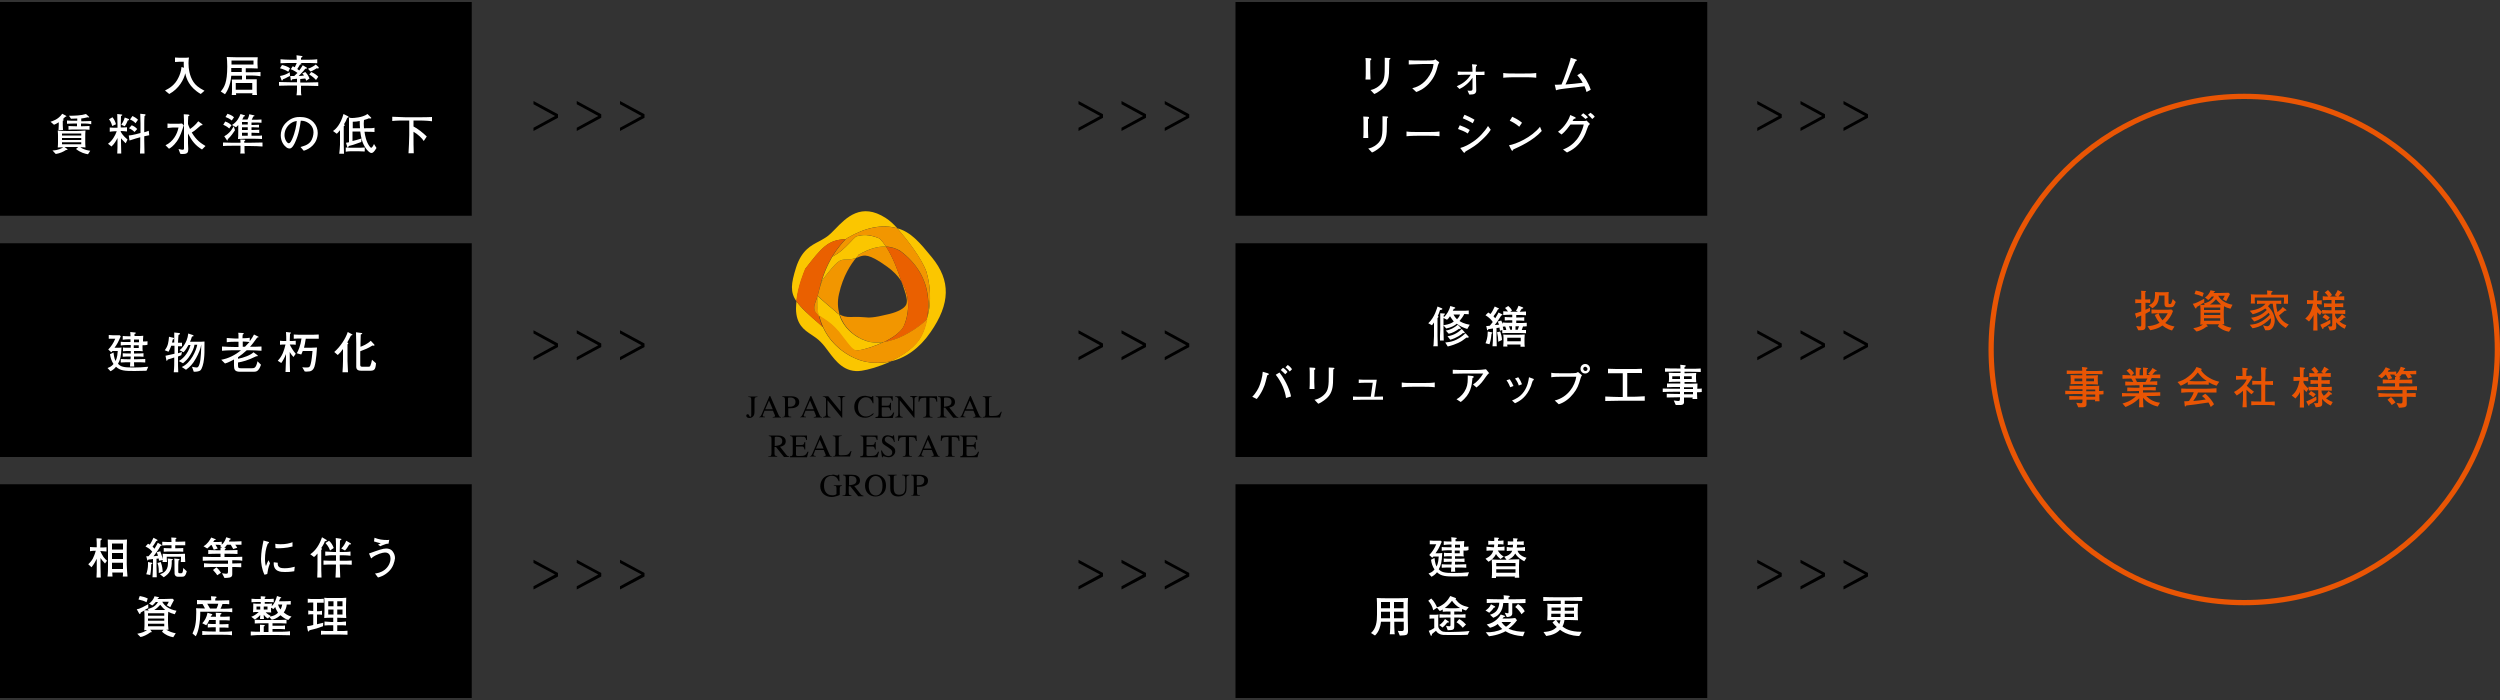 <svg version="1.1" id="レイヤー_1" xmlns="http://www.w3.org/2000/svg" x="0" y="0" viewBox="0 0 1000 280" style="enable-background:new 0 0 1000 280" xml:space="preserve"><rect x="0" y="0" width="1000" height="280" fill="#333333" stroke="none"/><style>.st0{fill:#e95504}.st2{fill:#f29600}.st3{fill:#fbc600}.st4{fill:#ea6000}.st5{fill:#fff}</style><path class="st0" d="M858.2 121.1v2.8c.7-.3 1.2-.5 1.8-.8v1.4c-.3.2-.9.5-1.8 1v5.1c0 1.3-.8 1.5-2.1 1.5h-.8l-.8-1.7c.5.1 1.4.2 1.5.2.5 0 .5-.3.5-1.2v-3.2c-.6.3-1 .4-1.6.6-.1.3-.1.5-.2.5-.2 0-.2-.2-.2-.2l-.5-1.7c1.3-.4 1.9-.6 2.5-.8v-3.4h-.4c-.6 0-1.4 0-2 .1v-1.6c.8.1 1.9.1 2 .1h.4v-2.6c0-.4 0-.6-.1-.9l1.7.1c.1 0 .3.1.3.2 0 .2-.2.2-.3.3v2.9c.2 0 1.2 0 2-.1v1.6c-.5-.2-1.3-.2-1.9-.2zm10.6 11.1c-.6-.2-2-.5-3.8-2-1.5 1.1-3 1.5-4.9 1.9l-1.1-1.6c1-.1 3-.3 4.8-1.4-.8-.9-1.4-2-1.9-3.1l1.5-.7c.5 1.5 1.1 2.2 1.6 2.8.9-.8 1.6-1.8 2.1-2.8h-4c-.4 0-2.1.1-2.5.1v-1.6c.4 0 2.2.1 2.5.1h3.4s1.6 0 2.1-.1l.6.6c-.6 1.8-1.7 3.4-3.1 4.8 1.1.7 2.2 1.1 3.7 1.4l-1 1.6zm-.7-9.3h-1c-.6 0-1.3-.1-1.3-1.4v-3.3h-2.2c-.1 2.8-.8 3.8-2.6 5.1l-1.5-1.2c1.5-.7 2.5-1.4 2.5-4.2v-1.1c.4 0 1.4.1 1.7.1h2.3c.4 0 .5 0 1.5-.1-.1.7-.1 1.3-.1 1.7v2.7c0 .3.2.4.5.4.5 0 .6-.2.7-.5.2-.5.4-1.2.5-1.5l1.2 1.2c-.8 2-1.1 2.1-2.2 2.1zM892.2 123.5c-1.2-.3-1.9-.6-2.6-1 0 .3-.1 1.7-.1 1.9v2.3c0 1 .1 2 .2 3h-.9c1.2.7 2.5 1.2 3.8 1.4l-1 1.6c-1.7-.3-3.2-1-4.5-2.2l.6-.8h-5.2l.4.5c.1.2.2.2.2.3 0 .1-.1.2-.2.2h-.3c-1.3 1-3.1 1.8-4 1.9l-1.3-1.3c2.1-.4 2.9-.8 3.9-1.5-.5 0-.6 0-1.1.1.1-.9.1-2.5.1-2.6v-2.5c0-.9 0-1.9-.1-2.8-.5.3-1.2.7-1.4.8 0 .1-.1.4-.2.5l-.1.1s-.3 0-.4-.3l-.9-1.6c.8-.1 1.5-.4 2.3-.8.8-.4 1.9-1 2.3-1.2v1.5c-.3.1-1.4.8-1.6.9.5 0 1.5.1 1.8.1l-.4-.6c.7-.2 2.9-.6 4.1-2.8h-.9c-.7.9-1.1 1.2-1.4 1.4l-1.3-1c.7-.4 1.8-1.5 2.2-2.9l1.4.3c.3.1.4.1.4.2 0 .2-.2.2-.4.3-.1.2-.1.2-.2.3h2.6c.5 0 2.9-.1 3.4-.1l.6.5c-1 1.8-1.1 2.1-1.5 2.9l-1.4-.8c.4-.5.5-.7.8-1.4h-2.6c.8 1.6 2.8 3.1 5.7 3.6l-.8 1.6zm-11.2-4.8c-.9-.5-1.8-.8-3.2-1.1l.5-1.4c1.1.2 2.2.5 3.2 1l-.5 1.5zm7.1 4.3h-6.5v1h6.5v-1zm0 2.1h-6.5v.9h6.5v-.9zm0 2.2h-6.5v1h6.5v-1zm-1.7-7.6c-.4.4-1.1 1.3-2.4 2.1h4.4c-1-.9-1.5-1.5-2-2.1zM914.3 131.2c-1.9-1.3-3.2-2.3-4.3-5.3-.4-1.1-.7-2.5-.9-4.4h-1c-.2.2-.4.5-.9 1 1.9 1.9 2.7 3.9 2.7 5.7 0 1.6-.9 3.9-2.6 3.9h-1.2l-.9-2c.8.3 1.3.4 1.7.4.9 0 1.5-1.2 1.5-2.5 0-.3 0-.6-.1-.7-.5.5-1.9 1.8-3.6 2.8-1.7.9-3.1 1.1-3.7 1.2l-1.1-1.4c1.2-.1 3-.2 5.3-1.7 1.2-.8 2.1-1.6 2.7-2.3l-.4-.8c-1.7 1.6-3.6 2.8-5.8 3.5l-1.3-1.5c3.2-.4 5-1.8 6.3-3.1-.3-.3-.4-.5-.6-.6-1.6 1.1-3.1 1.8-5 2.3l-1.2-1.4c2.3-.3 4.8-1 6.3-2.8h-1.6c-.8 0-1.3 0-1.8.1v-1.4c.6 0 1.3.1 1.8.1h6.1c.6 0 1.5 0 1.8-.1v1.4c-.7-.1-1.3-.1-2-.1 0 1.4.2 2.2.5 3.3.6-.4 1.5-1.2 2.1-2l1 .8c.2.1.5.4.5.5 0 .2-.4.2-.7.2-.7.6-1.9 1.6-2.3 1.9.8 1.5 1.7 2.7 3.9 3.6l-1.2 1.4zm-.8-9.8c0-.4.1-.8.1-1.2V119h-11.7v1.2c0 .4 0 .8.1 1.2h-1.7c.1-.5.1-1 .1-1.4v-1c0-.5 0-.8-.1-1.3.4 0 .9.1 1.9.1h4.7c0-.3 0-1-.1-1.6l1.3.1c.8.1.9.1.9.3s-.2.3-.5.5v.8h5c.6 0 1.3 0 1.7-.1V121.5h-1.7zM937.9 131.5c-.7-.3-1.9-.9-3.5-2.6.1 1.1.1 1.2.1 1.5 0 .6 0 1.2-.6 1.5-.1 0-.8.3-2 .3l-.7-1.7c.2 0 .5.1.7.1.4 0 .8 0 .9-.2 0-.1.1-.5.1-.7v-4.3h-.9c-.9 0-2.2 0-3.1.1v-.9l-.9 1.4c-.2-.2-.5-.4-1.1-1.1v2.1c0 2 .1 4.3.1 5.2h-1.7c.1-2.7.1-3.5.1-5.1V126c-.5 1.1-1.1 1.8-1.8 2.6l-1.5-1.2c1.8-1.4 2.6-3.4 3.1-5.9h-.4c-.6 0-1.4.1-2 .1V120c.7.1 1.7.1 2 .1h.6c0-1.1-.1-3.6-.1-3.9l1.9.2c.1 0 .2.1.2.2 0 .2-.2.3-.5.5-.1 2.5-.1 2.7-.1 3.1.3 0 1.1 0 1.9-.1v1.7c-.6-.1-.9-.1-1.9-.2v.8c.5.9 1.1 1.6 2 2.3v-.7c1.3.1 3.1.1 3.1.1h.7v-1.3h-.4c-.8 0-1.8 0-2.6.1v-1.6c1 .1 2.3.1 2.6.1h.4V120h-.6c-.9 0-2 0-2.9.1v-1.6c.8.1 1.5.1 2.2.1-.6-.8-.8-1.1-1.4-1.6l1.3-1c.4.4 1.2 1.3 1.6 2l-.8.6h2.8l-.9-.5c.6-.8 1-1.7 1.2-2.1l1.6.9c.1 0 .1.1.1.2 0 .3-.2.3-.5.3-.1.2-.2.2-.6.8-.1.1-.2.3-.3.4.8 0 1.6-.1 2.3-.1v1.6c-.9-.1-2-.1-2.9-.1h-.8v1.4h.7c.9 0 1.7 0 2.6-.1v1.6c-.8-.1-1.8-.1-2.6-.1h-.7v1.3h1c1 0 2.1 0 3.1-.1v1.6c-.9-.1-2.2-.1-3.1-.1h-1c0 .2 0 .3.1.9.3.6.6.9.8 1.2.4-.2 1.4-1.1 1.9-1.9l1.2.9c.1.1.2.1.2.3 0 .2-.1.2-.3.2h-.3c-.5.6-1.2 1.2-1.8 1.5 1.2 1 2.2 1.3 2.7 1.5l-.6 1.4zm-7.1-1.2c-.5.3-.6.4-1.1.6-.1.1-.3.2-.3.2 0 .2 0 .5-.3.5-.1 0-.1 0-.2-.2l-.8-1.5c1-.4 1.9-.9 2.2-1 .3-.2 1.6-.9 1.8-1l.1 1.4c-.2.2-1.2.8-1.4 1zm.1-2.1c-.5-.5-1.1-.9-1.9-1.3l1-1.2c1 .6 1.4.9 1.9 1.3l-1 1.2zM839.7 157.8v.3c0 .3.1 1.9.1 2.4H838c0-.3 0-.4.1-.6h-3.5v2c-.1 1-1.1 1-1.6 1h-1.7l-.8-1.8c.3 0 1.5.2 1.8.2.7 0 .7-.4.7-1.5-1.1 0-1.9 0-5.3.1v-1.5c1 0 3 .1 5.3.1v-.9h-1.8c-1.3 0-2.3 0-5.1.1v-1.4c1.7.1 4 .1 5.1.1h1.8v-.7h-1.3c-1.4 0-1.9 0-3.9.1v-1.5h5.3v-.7H832c-1.7 0-2.5 0-3.8.1.1-.4.1-1.3.1-1.4v-.9c0-.2-.1-1.2-.1-1.4 1.2.1 2.2.1 3.9.1h.8v-.6h-1.5c-1.6 0-3.2.1-4.7.1v-1.4c1.8.1 2.9.1 4.7.1h1.5c0-.3-.1-1.3-.1-1.5l1.9.2c.2 0 .3.1.3.3 0 .2-.3.3-.5.4v.7h1.7c2.2 0 3.5 0 4.8-.1v1.4c-2.1-.1-3.6-.1-4.8-.1h-1.7v.6h.6c1 0 1.6 0 4.1-.1-.1.6-.1 1.2-.1 1.2v1c0 .1.1 1.2.1 1.5-1.9-.1-2.8-.1-4.3-.1h-.4v.7h.6c1.2 0 2.6 0 4.6-.1 0 1.3-.1 1.8-.1 2.1.5 0 1.3 0 1.8-.1v1.4c-.2.1-1.5.1-1.7.1zm-6.8-6.4h-3.1v1.1h3.1v-1.1zm4.7 0h-3.1v1.1h3.1v-1.1zm.5 4.4h-3.6v.7h3.6v-.7zm0 2h-3.6v.9h3.6v-.9zM859.4 158.4h-.9c1.1 1 2.4 2.3 5.5 2.7l-.9 1.5c-1-.2-2.3-.6-3.8-1.6-.8-.5-1.5-1.2-2.1-1.9.1 2.8.1 3.3.2 3.8h-1.8c0-.3.1-.5.1-2.3v-1.3c-2.2 2.2-4.8 3.2-5.5 3.5l-1.2-1.4c1.4-.4 3.2-.9 5.4-2.9h-1.1c-1.1 0-3.6 0-4.5.1v-1.4c.7.1 3.7.1 4.5.1h2.3v-.9h-.6c-.6 0-3.5.1-4.1.1V155c.5 0 2.7.1 3.2.1h1.7v-1h-.8c-.8 0-4.1.1-4.9.1v-1.6c.5 0 .7.1 2.1.1.1 0 .3 0 1.1.1-.1-.3-.5-.9-.8-1.4-.5 0-1.3 0-3.5.1V150c.3 0 .6 0 2.6.1h.7c-.5-.7-1.2-1.5-1.7-1.8l1.2-.9c.9.6 1.5 1.4 1.8 1.9l-1 .9H854.3V147l1.8.2c.1 0 .3.1.3.3s-.1.2-.5.3c0 .4-.1 2.1-.1 2.3h1.4V147l1.8.2c.2 0 .2.1.2.2 0 .2-.2.3-.5.3v2.3h1.4l-.9-.5c.6-.5 1.4-1.5 1.8-2.3l1.5.9c.1.1.2.1.2.2 0 .2-.2.2-.6.2-.2.2-1 1.2-1.2 1.4.7 0 2.6-.1 3.2-.1v1.5c-.5 0-2.8-.1-3.4-.1-.2.4-.4.8-.8 1.4.5 0 2.6-.1 3-.1v1.5c-.7 0-.8 0-2.2-.1h-3.5v1h1.1c.8 0 3.2-.1 4-.1v1.4c-.6 0-.8 0-2.1-.1h-3v.9h2.2c.6 0 4.3-.1 4.7-.1v1.4c-.6.1-3.9.1-4.7.1zm-5.3-7c.3.6.5.9.7 1.4h3.4c.4-.7.6-1.2.8-1.4h-4.9zM886.6 154.3c-1.5-.5-2.1-.8-3.1-1.4v1c-.9-.1-1.9-.1-2.8-.1h-2.8c-.9 0-2 0-2.8.1v-1.1c-1.5 1-2.2 1.2-2.8 1.5l-1.3-1.5c1.6-.5 2.8-.9 4.5-2.3 1.3-1 2.4-2.2 3.1-3.7l1.8.6c.2.1.3.2.3.3 0 .1-.1.2-.3.3.5 1.2 3.2 3.8 7.3 4.7l-1.1 1.6zm-5.9 2.7h-1.5c-.5 1.4-1.3 2.6-1.9 3.4 1.4-.1 3.2-.3 5-.6-.4-.5-.7-.7-1.5-1.4l1.3-.9c1.6 1.2 3 3.2 3.5 4.2l-1.3 1.1c-.2-.5-.4-.9-.9-1.8-5.9.9-6.3.9-8.9 1.2-.1.2-.2.4-.4.4-.1 0-.2 0-.2-.3l-.2-1.8c.9 0 1.3 0 1.9-.1.5-.7 1.4-2 1.9-3.5h-.6c-1.9 0-2.8 0-4.4.2v-1.7c1.7.1 2.3.1 4.5.1h3.8c2.1 0 3.3 0 5.8-.2v1.7h-5.9zm-1.6-8c-.7.9-1.7 2.2-3.4 3.4.2 0 1.3.1 2.2.1h2.8c.7 0 1.6-.1 2-.1-1.7-1.1-2.4-1.9-3.6-3.4zM900.6 157.7c-.4-.3-1.1-.9-2-1.8v3.7c0 .7.1 2.7.1 3.3H897c.1-1.7.2-3.1.2-3.2v-3.4c-1 1-1.9 1.5-2.5 1.9l-1.1-1.4c3.3-1.8 4.6-3.9 5.1-5h-2c-.8 0-1.5.1-2.3.1v-1.6c.6.1.7.1 2 .1h.6v-.4c0-.9 0-1.4-.1-2.9l1.9.2c.2 0 .3.2.3.3 0 .2-.4.4-.5.4 0 .4-.1 1.2-.1 2v.4c.6 0 1.2-.1 1.9-.2l.6.7c-.3.4-1.5 2.4-1.8 2.7-.2.3-.4.5-.5.7.9.9 1.9 1.7 2.9 2.4l-1 1zm6.1 4.3h-3.1c-1.4 0-2 0-3.1.1v-1.6c1 .1 1.4.1 3.1.1h.9v-6.8h-.8c-.9 0-2 0-2.8.1v-1.6c1.1.1 2.7.1 2.8.1h.8c0-2.7 0-3-.1-5.5l1.8.2c.1 0 .4 0 .4.3 0 .2-.1.2-.4.4 0 2 0 2.1-.1 4.7h.3s1.6 0 2.8-.1v1.6c-.9-.1-2-.1-2.8-.1h-.3v6.8h.5c.8 0 2.2 0 3.3-.1v1.6c-1.1-.2-1.5-.2-3.2-.2zM932.3 162.2c-.7-.3-1.9-.9-3.5-2.6.1 1.1.1 1.2.1 1.5 0 .6 0 1.2-.6 1.5-.1 0-.8.3-2 .3l-.7-1.7c.2 0 .5.1.7.1.4 0 .8 0 .9-.2 0-.1.1-.5.1-.7v-4.3h-.7c-.9 0-2.2 0-3.1.1v-.9l-.9 1.5c-.2-.2-.5-.4-1.1-1.1v2.1c0 2 .1 4.3.1 5.2h-1.7c.1-2.7.1-3.5.1-5.1v-1.1c-.5 1.1-1.1 1.8-1.8 2.6l-1.5-1.2c1.8-1.4 2.6-3.4 3.1-5.9h-.4c-.6 0-1.4.1-2 .1v-1.7c.7.1 1.7.1 2 .1h.6c0-1.1-.1-3.6-.1-3.9l1.9.2c.1 0 .2.1.2.2 0 .2-.2.3-.5.5-.1 2.5-.1 2.7-.1 3.1.3 0 1.1 0 1.9-.1v1.7c-.6-.1-.9-.1-1.9-.2v.8c.5.9 1.1 1.6 2 2.3v-.7c1.3.1 3.1.1 3.1.1h.7v-1.3h-.4c-.8 0-1.8 0-2.6.1V152c1 .1 2.3.1 2.6.1h.4v-1.4h-.6c-.9 0-2 0-2.9.1v-1.6c.8.1 1.5.1 2.2.1-.6-.8-.8-1.1-1.4-1.6l1.3-1c.4.4 1.2 1.3 1.6 2l-.8.6h2.8l-.9-.5c.6-.8 1-1.7 1.2-2.1l1.6.9c.1 0 .1.1.1.2 0 .3-.2.3-.5.3-.1.2-.2.2-.6.8-.1.1-.2.3-.3.4.8 0 1.6-.1 2.3-.1v1.6c-.9-.1-2-.1-2.9-.1h-.8v1.4h.7c.9 0 1.7 0 2.6-.1v1.6c-.8-.1-1.8-.1-2.6-.1h-.7v1.3h1c1 0 2.1 0 3.1-.1v1.6c-.9-.1-2.2-.1-3.1-.1h-1c0 .2 0 .3.1.9.3.6.6.9.8 1.2.4-.2 1.4-1.1 1.9-1.9l1.2.9c.1.1.2.1.2.3 0 .2-.1.2-.3.2h-.3c-.5.6-1.2 1.2-1.8 1.5 1.2 1 2.2 1.3 2.7 1.5l-.8 1.4zm-7.1-1.2c-.5.3-.6.4-1.1.6-.1.1-.3.2-.3.2 0 .2 0 .5-.3.5-.1 0-.1 0-.2-.2l-.8-1.5c1-.4 1.9-.9 2.2-1 .3-.2 1.6-.9 1.8-1l.1 1.4c-.2.2-1.1.8-1.4 1zm.1-2.1c-.5-.5-1.1-.9-1.9-1.3l1-1.2c1 .6 1.4.9 1.9 1.3l-1 1.2zM963.9 156h-1.2v1.3c1.2 0 2.4-.1 3.6-.1v1.6c-1.4-.1-3.2-.1-3.6-.1v2.9c0 .8-.3 1.1-1 1.3-.4.1-1.6.2-2.1.2l-1-1.9c.8.1 1.3.2 1.6.2.8 0 .8-.3.8-1.3v-1.4h-4.6c-1.6 0-3.5 0-5 .1v-1.6c2 .2 4.8.2 5 .2h4.6V156h-4.8c-1.7 0-3.7 0-5.3.1v-1.6c2.1.1 5.1.1 5.3.1h1.8v-1.3h-1c-1.3 0-2.7 0-3.9.1v-1.6c1.6.1 3.7.1 3.9.1h1v-1.1h.6l-.8-.6c.6-.4 1.8-1.2 2.5-3.5l1.6.5c.1 0 .2.1.2.2s0 .1-.5.4c-.1.3-.2.4-.2.6h2.5c.3 0 2.2-.1 2.6-.1v1.4H964c.4.5.6.9.8 1.2l-1.6.5c-.2-.4-.5-.9-1-1.7h-1.5c-.3.5-.7.9-1.1 1.2.4 0 .6 0 .6.2 0 .1 0 .2-.4.5v.3h1.2c.1 0 2.2 0 3.9-.1v1.6c-1.2-.1-2.7-.1-3.9-.1h-1.3v1.3h1.9c1.8 0 3.5 0 5.2-.1v1.6c-.6-.1-1.1-.1-2.9-.1zm-7.7-6.2h-.2c.3.5.5.9.9 1.5l-1.6.5c-.2-.4-.4-1.1-.9-1.9h-.2c-.1.1-.7.8-1.5 1.4l-1.5-.9c1.6-.9 2.5-2.4 3.1-3.5l1.5.6s.3.1.3.2c0 .2-.1.2-.6.3-.1.2-.2.3-.4.7h1.2c.7 0 1.5 0 2.2-.1v1.4c-1.2-.2-1.3-.2-2.3-.2zm.5 12.2c-.2-.4-.6-.9-1.7-2.1l1.4-1.1c.5.5 1.1 1.1 1.8 2.2l-1.5 1z"/><path d="M298.7 165.8c.1-.1.3-.1.4-.1.3 0 .5.2.6.5.1.4.3.5.4.5.2 0 .3-.1.3-.2.1-.1.1-.4.1-.8v-5.8c0-.5-.1-.8-.2-.9-.2-.1-.5-.2-1-.2v-.2h3.7v.2c-.5 0-.8.1-1 .3-.1.1-.2.4-.2.9v4.7c0 .9-.2 1.5-.6 1.9-.4.4-.9.6-1.5.6-.4 0-.7-.1-.9-.3-.2-.2-.3-.4-.3-.6 0-.2.1-.4.2-.5zM303.6 167v-.2c.3 0 .6-.2.7-.4.2-.2.4-.8.8-1.7l2.7-6.3h.3l3.2 7.3c.2.5.4.8.5.9s.3.2.6.2v.2h-3.3v-.2c.4 0 .6-.1.7-.1.1 0 .2-.2.2-.4 0-.1 0-.2-.1-.3 0-.2-.1-.3-.2-.5l-.5-1.2h-3.4c-.3.8-.5 1.4-.6 1.5-.1.2-.1.3-.1.4 0 .2.1.4.3.4.1 0 .3.1.6.1v.2h-2.4zm5.5-3.3-1.5-3.5-1.5 3.5h3zM312.9 166.8c.5 0 .8-.1.9-.3s.2-.5.2-1v-5.6c0-.4-.1-.7-.2-.9-.1-.1-.4-.2-.9-.3v-.2h3.4c1.1 0 1.9.2 2.5.6.6.4.9 1 .9 1.7 0 .9-.3 1.5-1 1.9-.6.4-1.4.6-2.4.6h-1v2.3c0 .5.1.8.2.9s.5.2 1 .2v.2h-3.6v-.1zm4.3-7.6c-.4-.2-.8-.2-1.4-.2-.3 0-.4 0-.5.1-.1.1-.1.2-.1.3v3.3h.7c.6 0 1.1-.1 1.4-.3.6-.3.9-.9.9-1.7 0-.6-.3-1.2-1-1.5zM320 167v-.2c.3 0 .6-.2.7-.4.2-.2.4-.8.8-1.7l2.7-6.3h.3l3.2 7.3c.2.5.4.8.5.9.1.1.3.2.6.2v.2h-3.3v-.2c.4 0 .6-.1.7-.1.1 0 .2-.2.2-.4 0-.1 0-.2-.1-.3s-.1-.3-.2-.5l-.5-1.2h-3.4c-.3.8-.5 1.4-.6 1.5-.1.2-.1.3-.1.4 0 .2.1.4.3.4.1 0 .3.1.6.1v.2H320zm5.5-3.3-1.5-3.5-1.5 3.5h3zM329.2 166.8c.5-.1.9-.2 1-.4.2-.2.2-.6.2-1.3v-5.7l-.2-.2c-.2-.2-.3-.4-.5-.4-.1-.1-.3-.1-.6-.1v-.2h2.2l5 6.1v-4.3c0-.7-.1-1.2-.3-1.4-.1-.1-.4-.2-.9-.3v-.2h3v.2c-.5 0-.8.2-1 .4-.2.2-.2.6-.2 1.3v6.8h-.2l-5.7-7v5c0 .7.1 1.2.3 1.4.1.1.4.2.9.3v.2h-3v-.2zM347.7 158.6c.5.1.8.2.8.2.1 0 .2 0 .3-.1.1-.1.2-.2.2-.3h.3l.1 2.9h-.3c-.2-.6-.4-1-.7-1.4-.5-.7-1.2-1-2.1-1-.9 0-1.6.4-2.2 1.1-.6.7-.9 1.7-.9 2.9 0 1.1.3 2.1.9 2.7.6.7 1.4 1 2.3 1 .7 0 1.3-.2 1.8-.5.3-.2.7-.5 1.1-.8l.2.2c-.3.4-.6.7-1.1.9-.7.5-1.5.7-2.3.7-1.4 0-2.5-.4-3.3-1.3-.7-.8-1.1-1.8-1.1-3.1 0-1.2.4-2.3 1.2-3.1.8-.9 1.9-1.3 3.2-1.3.7.1 1.2.2 1.6.3zM350.3 166.8c.5 0 .8-.1.9-.3.1-.1.2-.4.2-.9v-5.7c0-.5-.1-.8-.2-.9-.1-.1-.4-.2-.9-.3v-.2h6.8v1.8h-.3c-.1-.6-.3-.9-.5-1.1-.2-.2-.7-.2-1.5-.2h-1.7c-.2 0-.3 0-.3.1s-.1.2-.1.3v2.9h2c.5 0 .9-.1 1-.2s.3-.5.4-1h.3v3h-.3c-.1-.5-.2-.8-.4-1s-.5-.2-1-.2h-2v3.2c0 .3.1.4.2.5s.6.1 1.4.1c.9 0 1.5-.1 1.9-.3.4-.2.8-.7 1.1-1.4h.4l-.6 2.2h-6.9v-.4zM358.1 166.8c.5-.1.9-.2 1-.4.2-.2.2-.6.2-1.3v-5.7l-.2-.2c-.2-.2-.3-.4-.5-.4-.1-.1-.3-.1-.6-.1v-.2h2.2l5 6.1v-4.3c0-.7-.1-1.2-.3-1.4-.1-.1-.4-.2-.9-.3v-.2h3v.2c-.5 0-.8.2-1 .4-.2.2-.2.6-.2 1.3v6.8h-.2l-5.7-7v5c0 .7.1 1.2.3 1.4.1.1.4.2.9.3v.2h-3v-.2zM367.5 158.5h7.3l.1 2.2h-.3c-.2-.7-.3-1.1-.6-1.3-.2-.2-.7-.3-1.5-.3h-.7v6.6c0 .5.1.8.2.9.2.1.5.2 1 .2v.2h-3.7v-.2c.5 0 .9-.1 1-.3.1-.1.2-.5.2-1v-6.4h-.7c-.7 0-1.2.1-1.5.3s-.5.7-.6 1.3h-.3l.1-2.2zM375.2 166.8c.5 0 .8-.1.9-.3s.2-.5.2-1v-5.6c0-.5-.1-.7-.2-.9-.1-.1-.4-.2-.9-.3v-.2h3.6c.7 0 1.4.1 1.8.3.9.4 1.4 1 1.4 2 0 .6-.2 1.1-.6 1.5-.4.3-1 .6-1.7.7l2.6 3.3c.2.2.3.3.5.4.2.1.4.1.6.2v.2h-2.1l-3.2-4h-.6v2.5c0 .5.1.8.2.9s.5.2.9.3v.2H375v-.2zm4.4-4.5c.7-.3 1-.8 1-1.6 0-.7-.3-1.2-.9-1.5-.3-.1-.8-.2-1.3-.2-.4 0-.6 0-.7.1-.1.1-.1.2-.1.4v3.2c1-.1 1.6-.2 2-.4zM383.8 167v-.2c.3 0 .6-.2.7-.4.2-.2.4-.8.8-1.7l2.7-6.3h.3l3.2 7.3c.2.5.4.8.5.9s.3.2.6.2v.2h-3.3v-.2c.4 0 .6-.1.7-.1.1 0 .2-.2.2-.4 0-.1 0-.2-.1-.3 0-.2-.1-.3-.2-.5l-.5-1.2H386c-.3.8-.5 1.4-.6 1.5-.1.2-.1.3-.1.4 0 .2.1.4.3.4.1 0 .3.1.6.1v.2h-2.4zm5.6-3.3-1.5-3.5-1.5 3.5h3zM393.1 166.8c.5 0 .8-.1.9-.3.1-.1.2-.4.2-.9v-5.7c0-.5-.1-.8-.2-.9-.1-.1-.4-.2-.9-.3v-.2h3.6v.2c-.5 0-.8.1-.9.2s-.2.4-.2.8v6.2c0 .1 0 .3.1.3 0 .1.2.1.3.2H396.9c1.1 0 1.9-.1 2.3-.3.4-.2.8-.7 1.2-1.4h.3l-.7 2.3h-6.9v-.2zM307.5 182.5c.5 0 .8-.1.9-.3.1-.1.2-.5.2-1v-5.6c0-.5-.1-.7-.2-.9-.1-.1-.4-.2-.9-.3v-.2h3.6c.7 0 1.4.1 1.8.3.9.4 1.4 1 1.4 2 0 .6-.2 1.1-.6 1.5-.4.3-1 .6-1.7.7l2.6 3.3c.2.2.3.3.5.4.2.1.4.1.6.2v.2h-2.1l-3.2-4h-.6v2.5c0 .5.1.8.2.9.1.1.5.2.9.3v.2h-3.6v-.2zm4.4-4.5c.7-.3 1-.8 1-1.6 0-.7-.3-1.2-.9-1.5-.3-.1-.8-.2-1.3-.2-.4 0-.6 0-.7.1-.1.1-.1.2-.1.4v3.2c.9-.1 1.6-.2 2-.4zM316 182.5c.5 0 .8-.1.9-.3.1-.1.2-.4.2-.9v-5.7c0-.5-.1-.8-.2-.9-.1-.1-.4-.2-.9-.3v-.2h6.8v1.8h-.3c-.1-.6-.3-.9-.5-1.1-.2-.2-.7-.2-1.5-.2h-1.7c-.2 0-.3 0-.3.1s-.1.2-.1.3v2.9h2c.5 0 .9-.1 1-.2s.3-.5.4-1h.3v3h-.3c-.1-.5-.2-.8-.4-1s-.5-.2-1-.2h-2v3.2c0 .3.1.4.2.5s.6.1 1.4.1c.9 0 1.5-.1 1.9-.3.4-.2.8-.7 1.1-1.4h.4l-.6 2.2H316v-.4zM323.9 182.7v-.2c.3 0 .6-.2.7-.4.2-.2.4-.8.8-1.7l2.7-6.3h.3l3.2 7.3c.2.5.4.8.5.9.1.1.3.2.6.2v.2h-3.3v-.2c.4 0 .6-.1.7-.1.1 0 .2-.2.2-.4 0-.1 0-.2-.1-.3s-.1-.3-.2-.5l-.5-1.2h-3.4c-.3.8-.5 1.4-.6 1.5-.1.2-.1.3-.1.4 0 .2.1.4.3.4.1 0 .3.1.6.1v.2h-2.4zm5.5-3.3-1.5-3.5-1.5 3.5h3zM333.1 182.5c.5 0 .8-.1.9-.3.1-.1.2-.4.2-.9v-5.7c0-.5-.1-.8-.2-.9s-.4-.2-.9-.3v-.2h3.6v.2c-.5 0-.8.1-1 .2-.2.1-.2.4-.2.8v6.2c0 .1 0 .3.1.3 0 .1.2.1.3.2H336.8c1.1 0 1.9-.1 2.3-.3.4-.2.8-.7 1.2-1.4h.3l-.6 2.2h-6.9v-.1zM344.2 182.5c.5 0 .8-.1.9-.3.1-.1.2-.4.2-.9v-5.7c0-.5-.1-.8-.2-.9s-.4-.2-.9-.3v-.2h6.8v1.8h-.3c-.1-.6-.3-.9-.5-1.1-.2-.2-.7-.2-1.5-.2H347c-.2 0-.3 0-.3.1s-.1.2-.1.3v2.9h2c.5 0 .9-.1 1-.2s.3-.5.4-1h.3v3h-.3c-.1-.5-.2-.8-.4-1s-.5-.2-1-.2h-2v3.2c0 .3.1.4.2.5s.6.1 1.4.1c.9 0 1.5-.1 1.9-.3.4-.2.8-.7 1.1-1.4h.4l-.6 2.2h-6.9v-.4zM352.7 180.1c.2.6.5 1 .8 1.4.5.6 1.1.9 1.9.9.4 0 .8-.1 1.1-.4.3-.3.4-.6.4-1.1 0-.4-.2-.8-.5-1.1-.2-.2-.6-.5-1.2-.9l-1.1-.7c-.3-.2-.6-.4-.8-.6-.4-.4-.5-.9-.5-1.3 0-.6.2-1.2.6-1.6.4-.4 1-.6 1.7-.6.3 0 .6.1 1.1.2.4.1.6.2.7.2.2 0 .3 0 .3-.1s.1-.2.1-.3h.3l.3 2.7h-.3c-.2-.8-.5-1.4-1-1.7s-.9-.5-1.4-.5c-.4 0-.7.1-.9.3s-.4.5-.4.9c0 .3.1.6.3.8.2.2.5.5.9.7l1.1.7c.7.4 1.2.8 1.5 1.2.3.4.4.8.4 1.3 0 .7-.3 1.2-.8 1.7s-1.2.7-1.9.7c-.4 0-.8-.1-1.2-.2s-.7-.2-.7-.2c-.2 0-.3 0-.3.1-.1.1-.1.2-.1.3h-.3l-.4-2.7h.3zM359.3 174.2h7.3l.1 2.2h-.3c-.2-.7-.3-1.1-.6-1.3-.2-.2-.7-.3-1.5-.3h-.7v6.6c0 .5.1.8.2.9.2.1.5.2 1 .2v.2h-3.7v-.2c.5 0 .9-.1 1-.3.1-.1.2-.5.2-1v-6.4h-.7c-.7 0-1.2.1-1.5.3s-.5.7-.6 1.3h-.3l.1-2.2zM367.1 182.7v-.2c.3 0 .6-.2.7-.4.2-.2.4-.8.8-1.7l2.7-6.3h.3l3.2 7.3c.2.5.4.8.5.9s.3.2.6.2v.2h-3.3v-.2c.4 0 .6-.1.7-.1.1 0 .2-.2.2-.4 0-.1 0-.2-.1-.3 0-.2-.1-.3-.2-.5l-.5-1.2h-3.4c-.3.8-.5 1.4-.6 1.5-.1.2-.1.3-.1.4 0 .2.1.4.3.4.1 0 .3.1.6.1v.2h-2.4zm5.5-3.3-1.5-3.5-1.5 3.5h3zM376.4 174.2h7.3l.1 2.2h-.3c-.2-.7-.3-1.1-.6-1.3-.2-.2-.7-.3-1.5-.3h-.7v6.6c0 .5.1.8.2.9.2.1.5.2 1 .2v.2h-3.7v-.2c.5 0 .9-.1 1-.3.1-.1.2-.5.2-1v-6.4h-.7c-.7 0-1.2.1-1.5.3s-.5.7-.6 1.3h-.3l.1-2.2zM384.1 182.5c.5 0 .8-.1.9-.3.1-.1.2-.4.2-.9v-5.7c0-.5-.1-.8-.2-.9-.1-.1-.4-.2-.9-.3v-.2h6.8v1.8h-.3c-.1-.6-.3-.9-.5-1.1-.2-.2-.7-.2-1.5-.2H387c-.2 0-.3 0-.3.1s-.1.2-.1.3v2.9h2c.5 0 .9-.1 1-.2s.3-.5.4-1h.3v3h-.3c-.1-.5-.2-.8-.4-1s-.5-.2-1-.2h-2v3.2c0 .3.1.4.2.5s.6.1 1.4.1c.9 0 1.5-.1 1.9-.3.4-.2.8-.7 1.1-1.4h.4l-.6 2.2h-6.9v-.4zM334 190c.5.1.8.2.8.2.2 0 .3 0 .4-.1.1-.1.1-.2.2-.3h.3l.1 2.7h-.3c-.3-.6-.5-1.1-.8-1.4-.5-.5-1.2-.8-2-.8s-1.5.3-2.2.9c-.6.6-.9 1.7-.9 3.1 0 1.2.3 2.1.9 2.8.6.7 1.4 1 2.3 1h.5c.2 0 .4-.1.6-.1.3-.1.5-.2.6-.3.1-.1.1-.2.1-.3v-2c0-.5-.1-.8-.2-.9-.1-.1-.4-.2-.9-.2v-.2h3.3v.2c-.3 0-.5.1-.6.2-.2.1-.3.4-.3.8v2.5c0 .2-.4.4-1.1.6s-1.4.4-2.1.4c-1.3 0-2.3-.4-3.2-1.1-.9-.8-1.4-1.9-1.4-3.2 0-1.2.4-2.2 1.1-3.1.8-.9 1.9-1.4 3.3-1.4.6-.2 1.1-.2 1.5 0zM337.2 198.2c.5 0 .8-.1.9-.3.1-.1.2-.5.2-1v-5.6c0-.5-.1-.7-.2-.9-.1-.1-.4-.2-.9-.3v-.2h3.6c.7 0 1.4.1 1.8.3.9.4 1.4 1 1.4 2 0 .6-.2 1.1-.6 1.5-.4.3-1 .6-1.7.7l2.6 3.3c.2.2.3.3.5.4.2.1.4.1.6.2v.2h-2.1l-3.2-4h-.6v2.5c0 .5.1.8.2.9.1.1.5.2.9.3v.2H337v-.2zm4.4-4.5c.7-.3 1-.8 1-1.6 0-.7-.3-1.2-.9-1.5-.3-.1-.8-.2-1.3-.2-.4 0-.6 0-.7.1-.1.1-.1.2-.1.4v3.2c1-.1 1.6-.2 2-.4zM347.3 190.9c.8-.8 1.8-1.1 2.9-1.1 1.2 0 2.1.4 2.9 1.1.9.8 1.3 1.9 1.3 3.3s-.4 2.5-1.3 3.3c-.8.7-1.8 1.1-2.9 1.1-1.2 0-2.2-.4-3-1.2-.8-.8-1.2-1.9-1.2-3.2 0-1.4.5-2.5 1.3-3.3zm1 6.3c.5.6 1.2 1 2 1s1.4-.3 1.9-.9c.5-.6.8-1.6.8-3s-.3-2.4-.8-3-1.2-.9-1.9-.9c-.8 0-1.4.3-2 1-.5.6-.8 1.6-.8 3 0 1.1.3 2.1.8 2.8zM358.7 189.9v.2c-.5 0-.8.1-1 .2s-.2.4-.2.9v4.1c0 .7.1 1.2.3 1.6.3.7 1 1 1.9 1 1 0 1.8-.4 2.1-1.1.2-.4.3-1 .3-1.8v-3.3c0-.7-.1-1.1-.3-1.3s-.5-.3-1-.3v-.2h3v.2c-.5.1-.8.2-1 .4-.2.2-.2.6-.2 1.3v3.3c0 .9-.1 1.6-.4 2.1-.5.9-1.5 1.4-2.9 1.4s-2.3-.5-2.8-1.4c-.3-.5-.4-1.1-.4-1.9v-4c0-.5-.1-.8-.2-.9-.1-.1-.5-.2-.9-.3v-.2h3.7zM364.4 198.2c.5 0 .8-.1.9-.3s.2-.5.2-1v-5.6c0-.4-.1-.7-.2-.9-.1-.1-.4-.2-.9-.3v-.2h3.4c1.1 0 1.9.2 2.5.6.6.4.9 1 .9 1.7 0 .9-.3 1.5-1 1.9-.6.4-1.4.6-2.4.6h-1v2.3c0 .5.1.8.2.9s.5.2 1 .2v.2h-3.6v-.1zm4.3-7.6c-.4-.2-.8-.2-1.4-.2-.3 0-.4 0-.5.1-.1.1-.1.2-.1.3v3.3h.7c.6 0 1.1-.1 1.4-.3.6-.3.9-.9.9-1.7.1-.6-.3-1.2-1-1.5z"/><path d="M340.5 126.8c2.5-.2 4 0 5.3.1 1.9.2 3.4.3 9.9-1.3 3.6-.9 6-2.1 6.7-3.6.6-1.1.4-3-.5-5.6l-.9-2.7c-.1-.3-.2-.7-.4-1.1-1.3-2.1-3.1-4.1-5.7-5.9-7.5-5.3-9.2-4.7-11.2-3.9-.4.2-.9.3-1.3.5-1.9 2.3-5.1 7.1-6.8 14.4-.7 3-.5 5.8.2 8.2 1 .5 2.6 1 4.7.9z" style="fill:none"/><path class="st2" d="M327.3 118.3z"/><path class="st3" d="m322.1 107.6.3-.4c6.2-8 8.9-11.4 15.9-11.5l.2-.2.3-.2.3-.2c7.2-4.2 13.8-5.5 19.8-3.8-1.4-1.6-2.9-3-4.6-4.1-9.8-6.3-15.7-.3-20.4 4.6l-1.4 1.4c-1.6 1.6-3.2 2.4-4.8 3.3-3.3 1.7-7.1 3.6-9.3 10.6-2 6.4-2.4 9.7.2 13.5.7-6.2 3.2-12.1 3.3-12.3l.2-.7z"/><path class="st2" d="M360.6 112.6c.1.4.2.7.4 1.1l.9 2.7c.9 2.6 1.1 4.5.5 5.6-.8 1.4-3.1 2.7-6.7 3.6-6.5 1.6-8 1.5-9.9 1.3-1.2-.1-2.8-.2-5.3-.1-2.1.1-3.6-.4-4.6-1 1.2 4 4 7.1 7.3 9 1.1.7 2.3 1.2 3.5 1.6 2 .7 4.4.8 6.9.4 2.4-1.2 4.6-2.5 6.1-4 .8-.7 1.4-1.5 1.8-2.3 1.7-3.7 3.2-11.2-.9-17.9z"/><path class="st3" d="M344 144.1c-6.2-2.1-11.9-6.8-14.8-13.2-.3-.3-.6-.5-.8-.8-4.9-4.2-8.1-7-9.8-9.6-.1 1-.2 1.9-.2 2.9 0 6.4 3.4 8.7 6.2 10.5 1.2.8 2.4 1.6 3.6 2.8 1.1 1.1 2.2 2.5 3.2 3.9 2.9 3.9 6.5 8.7 13.2 7.7 2.7-.4 7-1.6 11.4-3.6-4.3.7-8.4.6-12-.6z"/><path class="st2" d="M354.9 106.7c2.5 1.8 4.4 3.8 5.7 5.9-1.4-4.2-3.4-9.7-6.2-14-3-.1-6.5.8-10.8 3.2-.2.2-.7.7-1.2 1.4.5-.2.9-.3 1.3-.5 2-.7 3.7-1.4 11.2 4z"/><path class="st4" d="M328 129.7c.1.1.2.2.3.4.1.1.2.1.3.2l-.6-.6zM367.9 108.9c-1.8-3.1-4.4-6-8-8.6-1.6-.9-3.4-1.5-5.5-1.6 2.8 4.2 4.8 9.8 6.2 14 4.1 6.7 2.7 14.2.8 17.9-.4.8-1 1.5-1.8 2.3-1.5 1.5-3.7 2.8-6.1 4 5-.8 10.7-3.5 15.9-7.8.6-.5 1-1 1.4-1.6 1-5.5.8-12.3-2.9-18.6z"/><path class="st4" d="M328.3 130.1c.2.3.5.5.8.8-.7-1.5-1.2-3.1-1.6-4.8-1-.8-1.8-1.6-1.8-3.1 0-1.7 1-3.2 1.4-4.9.2-.8.4-1.6.6-2.3 1.2-5.5 3.2-9.8 5.1-13.1 2.4-4 4.7-6.3 5.4-7-7 .1-9.7 3.5-15.9 11.5l-.3.4-.2.5c-.1.3-2.7 6.2-3.3 12.3 1.8 2.6 4.9 5.5 9.8 9.7"/><path class="st2" d="M335.6 117.6c1.6-7.3 4.9-12.1 6.8-14.4-1 .3-2.2.6-3.7.6-3 0-3.6.3-9.6 8-.3.7-.9 2.2-1.4 4.1-.2.7-.4 1.5-.6 2.3-.4 1.7-1.4 3.2-1.4 4.9 0 1.5.8 2.3 1.8 3.1-.5-2.4-.6-5-.3-7.8 1.4 1.4 3.6 3.3 6.6 5.8 0 0 .3.3.3.2l.3.3s.5.6 1.4 1.1c-.7-2.5-.9-5.2-.2-8.2z"/><path class="st3" d="M372.8 103c-4.9-6-8.4-10.2-13.9-11.7 4.1 4.8 9.8 12.1 11.7 17.5-.1-.1 1.2 3.5 1.4 8.7.1 2.9-.1 6.3-1.2 9.9-.5 2.7-1.3 5-2.2 6.8-2.3 4.6-7.5 8-12.7 10.4 6.2-1.2 11.9-5.3 16.3-11.7 8-11.5 8.1-20.7.6-29.9zM346.5 136.4c-1.2-.4-2.3-.9-3.5-1.6-3.3-2-6.1-5-7.3-9-.9-.5-1.4-1.1-1.4-1.1l-.3-.3c0 .1-.3-.2-.3-.2-3-2.5-5.2-4.4-6.6-5.8-.3 2.7-.2 5.3.3 7.8.4.3.8.6 1.4 1 1.4.9 3.1 2 4.9 3.8 1.2 1.2 2.3 2.5 3.2 3.8.2.3.5.6.7.9 2.8 3.7 3.8 4.8 5.5 4.5 2.8-.4 6.7-1.7 10.1-3.3-2.3.3-4.6.2-6.7-.5zM328.8 112.2c.1-.2.2-.3.3-.4.1-.3.2-.4.2-.4l-.5.8zM343.2 102.1c.1-.1.2-.1.4-.2l.2-.2-.6.4z"/><path class="st3" d="M329.1 111.8c6-7.7 6.6-8 9.6-8 1.5 0 2.7-.3 3.7-.6.5-.7 1-1.1 1.2-1.4-.1.1-.2.1-.4.2l.6-.4-.2.2c4.2-2.4 7.7-3.3 10.8-3.2-.8-1.2-1.7-2.3-2.6-3.2-4.1-1.7-6.8-1.6-9.4-.8-.8.7-1.7 1.6-2.7 2.7l-1.5 1.5c-1.9 1.9-3.7 3-5.3 3.9-1.9 3.3-3.9 7.6-5.1 13.1.4-1.8 1-3.3 1.3-4"/><path class="st2" d="M372 117.5c-.2-5.2-1.5-8.8-1.4-8.7-1.9-5.5-7.5-12.7-11.7-17.5-6-1.6-12.6-.4-19.8 3.8l-.3.2-.3.2-.2.2c-.7.7-3 3-5.4 7 1.6-.9 3.5-2.1 5.3-3.9l1.5-1.5c1.1-1.1 1.9-2 2.7-2.7 2.6-.8 5.3-1 9.4.8.9.9 1.8 2 2.6 3.2 2 .1 3.8.7 5.5 1.6 3.6 2.6 6.2 5.6 8 8.6 3.7 6.3 4 13.1 3 18.5.9-3.4 1.2-6.9 1.1-9.8zM369.4 129c-5.2 4.3-10.9 7.1-15.9 7.8-3.5 1.7-7.3 2.9-10.1 3.3-1.7.3-2.7-.8-5.5-4.5-.2-.3-.5-.6-.7-.9-.9-1.3-2-2.6-3.2-3.8-1.8-1.8-3.5-2.9-4.9-3.8-.6-.4-1.1-.7-1.4-1 .3 1.7.9 3.3 1.6 4.8 2.9 6.4 8.6 11.1 14.8 13.2 3.6 1.2 7.7 1.3 12 .5 5.2-2.4 10.4-5.8 12.7-10.4.9-1.8 1.7-4.1 2.2-6.8-.6.6-1 1.1-1.6 1.6z"/><path d="M0 .8h188.7v85.5H0z"/><path class="st5" d="M80.3 37.6c-4.7-2.7-5.8-6.3-6.2-8.3-.5 2.4-2.5 6.2-6.4 8.3L66 36.2c1.8-.9 4-2.2 5.4-5.2.4-.8 1.1-2.5 1.2-4.2l1 .3c-.1-.5-.1-1-.1-1.5v-.9h-1.7c-.3 0-1.6.1-1.8.1V23c.3 0 1.5.1 1.8.1h1.7c.6 0 1.5 0 2.1-.1-.1.5-.2 1.2-.2 2.3 0 2.1.4 5.1 2 7.5.8 1.2 1.9 2.2 4.4 3.5l-1.5 1.3zM100.2 30.2h-1.8v1.5h4.3V35.6c0 .8 0 1.8.1 2.4h-1.9c0-.2 0-.5.1-.7h-6.6c0 .4 0 .5.1.7h-1.8c.1-.4.1-2 .1-2.2v-2.1c0-1.3 0-1.4-.1-1.9h4.1v-1.5h-4.3c-.3 4.1-1.9 6.6-2.5 7.4l-1.7-1.1c1.4-1.7 2.6-3.5 2.6-10 0-1.7-.1-3.1-.2-3.8.1 0 3.6.1 3.7.1H103.1c0 .4-.1 1.2-.1 1.4v1.4c0 .5.1 1.5.1 1.7-.8-.1-4.1-.1-4.8-.1v1.6h1.8c1.4 0 2.7 0 4.1-.1v1.7c-1.6-.3-3.8-.3-4-.3zm-3.5-3h-4.2v1.6h4.2v-1.6zm4.7-3h-8.8v1.6h8.8v-1.6zm-.5 9h-6.6v2.7h6.6v-2.7zM123.2 34.3h-2.8V36.5c0 .5 0 1.2.2 1.6h-2c.2-1.2.2-2.4.2-3.6v-.3h-2.7c-1.2 0-3.2.1-4.5.1v-1.5c.7 0 3.8.1 4.5.1h2.7v-1.4c-.8.1-.9.1-1.9.2-.2.3-.2.5-.4.5s-.2-.2-.2-.3l-.2-1.5h1.6c1-1 1.1-1.1 1.3-1.2-.3-.3-1.7-1.2-2.7-1.5l.8-1.2c.2.1.3.1.8.4.4-.8.8-1.6.8-1.7h-1.6c-1.6 0-3.4 0-4.9.1v-1.6c2 .2 4.7.2 4.9.2h1.6c0-.3-.1-1.5-.1-1.8l2.1.3c.1 0 .3.1.3.2 0 .2-.4.4-.6.5v.8h1.6c1.6 0 3.3 0 4.9-.2v1.6c-1.5-.1-3.4-.1-4.9-.1h-1.9l.2.1c.1 0 .3.1.3.3 0 .2-.5.2-.6.2-.2.4-.8 1.4-1.1 1.8.4.3.6.4.8.6.5-.7 1-1.4 1.4-2.1l1.5.9c.1 0 .2.1.2.2 0 .3-.5.3-.7.3-.7.9-.9 1.1-1.4 1.6-.2.2-1 1.1-1.2 1.3.3 0 1.8-.1 2.1-.2-.2-.4-.3-.4-.7-.8l1.2-.6c.3.3 1.2 1.2 1.7 2.6l-1.3.9c-.1-.4-.2-.5-.4-.9-.7.1-.9.1-2 .2V33h2.8c.7 0 3.8-.1 4.4-.1v1.5c-1 0-2.9-.1-4.1-.1zm-9-3c-.1.1-.5.2-1 .4-.1.4-.2.5-.4.5s-.2-.1-.2-.2l-.6-1.6c1.6-.3 2.4-.6 3.9-1.5l.1 1.5c-.6.2-1.2.6-1.8.9zm1.1-2.6c-.7-.5-1.9-1-3.3-1.4l.8-1.3c.9.2 2.3.6 3.2 1.3l-.7 1.4zm11.9-1.3c-.2 0-.3 0-.5-.1-.2.1-.8.5-1 .6-.8.5-1.2.6-1.5.7l-1-1.1c1.2-.4 2.6-1.2 3.1-1.7l1.1 1s.1.1.1.2 0 .4-.3.4zm-.8 4.6c-.4-.5-1.6-1.6-2.7-2.2l.8-1c1.4.6 2.4 1.4 2.8 1.9l-.9 1.3zM26.1 46.7c-.3.4-.6.6-1 1 .3.1.4.1.4.3 0 .1-.1.2-.4.3 0 1.9 0 1.9.1 3.7h-1.8c0-.3.1-1.4.1-1.9v-1.2c-.9.6-1.4.8-1.9 1l-1.4-1.2c.9-.3 3.1-.9 4.7-3.2l1.5.8c.1.1.1.1.1.2.2.2-.1.2-.4.2zm9.1 15c-1.2-.2-2.9-.6-4.8-2.1l.9-.8h-5.5l1.1.8c.1 0 .1.1.1.2 0 .2-.3.2-.6.2-1.1.7-2.3 1.3-4.1 1.6L21 60.2c2.4-.1 3.7-.9 4.3-1.3-.9 0-1.7.1-2.2.1.1-.9.1-1.8.1-2.3v-2.2c0-.4 0-1.4-.1-2.3 1.2.1 2.5.2 3.7.2h3.7c1.2 0 2.5-.1 3.7-.2-.1.9-.1 1.8-.1 2.3v2.2c0 .4 0 1.4.1 2.3-.6-.1-1.2-.1-2.1-.1 1.6 1.1 3.3 1.3 4 1.4l-.9 1.4zm-2.7-8.3h-7.7v.8h7.7v-.8zm0 1.8h-7.7v.8h7.7v-.8zm0 1.7h-7.7v.8h7.7v-.8zm.7-7.5h-.8v1.1h.6c1.2 0 2.2-.1 2.8-.1v1.5c-1.2-.1-2.3-.1-2.8-.1h-2.8c-.9 0-1.9 0-2.8.1v-1.5c.5 0 1.6.1 2.8.1h.6v-1.1H30c-1.4 0-2.4.1-3.2.1v-1.3c1.1.1 2.1.1 3.2.1h.9v-.9c-.7 0-1.8.1-2.5.1l-.8-1.2c2.3 0 4.9-.1 6.8-.7l1.2 1.1.1.1c0 .1-.1.2-.2.2s-.2 0-.4-.1c-1 .3-2 .4-2.6.5v1.1h.8c1.3 0 2.4-.1 3.2-.1v1.3c-1.2-.3-2.3-.3-3.3-.3zM50.3 57.3c-.2-.2-.9-.8-1-1-.4-.4-.7-.7-.9-1v1.4c0 1.1 0 1.8.1 4.7h-1.6c.1-1.6.1-3.1.1-4.7v-1.5c-.5 1-1.2 2.3-2.4 3.4l-1.4-1.1c1.7-1.2 2.8-3.1 3.5-5h-.4s-1.3 0-2.4.2V51c.8.1 2 .1 2.4.1h.7v-1c0-1.4-.1-3.4-.1-4.5l1.7.2c.1 0 .3 0 .3.2 0 0 0 .1-.1.2-.1 0-.3.2-.4.2 0 1.1-.1 2.2-.1 3.5V51c.6 0 1.7 0 2.5-.1v1.7c-.9-.1-1.9-.2-2.5-.2v.3c.4.7.9 1.6 2.7 3.1l-.7 1.5zm-5.4-6.9c-.5-1.8-1.1-2.4-1.3-2.7l1.4-.8c.7.9 1.1 1.7 1.4 2.8l-1.5.7zm6.2-2.2c-.6 1.5-1 2-1.2 2.3l-1.4-.6c.3-.5.9-1.2 1.4-2.9l1.6.6c.1 0 .1.1.1.2 0 .3-.1.3-.5.4zm6.6 6.3V56c0 1.8.1 3.6.1 5.4H56c.1-1.5.1-3.4.1-5.4v-1.1l-1.8.5c-.7.2-1.8.6-2.5.8l-.3-2c.8-.1 1.7-.2 2.8-.5l1.9-.5v-3.7c0-.8 0-1.5-.1-4l1.9.2c.2 0 .2.2.2.3 0 .2-.1.2-.4.4-.1 1.6-.1 2.1-.1 3.1v3.4c.7-.2.8-.2 1.8-.6l.2 1.8c-1.3.3-1.5.3-2 .4zm-3.9-1.7c-.6-.6-1.1-1-2.2-1.5l1.1-1.2c1.2.5 1.8 1.1 2.2 1.5l-1.1 1.2zm.4-3.5c-.6-.7-1.2-1.1-2.2-1.5l1-1.4c.8.4 1.5.8 2.2 1.5l-1 1.4zM70.7 56.6c-1.4 1.9-2.4 2.5-3.1 2.9l-1.4-1.4c3-1.4 4.7-4.4 5.2-7.1h-2.2c-.5 0-1.7.2-2.2.2v-1.8c.4.1 1.6.1 2.1.1H71c.1 0 1 0 1.8-.1l.7.7c-.7 2.3-1.4 4.5-2.8 6.5zm10.1 3.2c-2.6-1.6-4-3.3-5.6-6.4V57.3c0 .4.1 2 .1 2.3 0 1.3-.2 2-2.2 2-.4 0-.8 0-1-.1l-.7-1.9c.6.2 1.6.3 1.6.3.5 0 .6-.2.6-.6v-9.6c0-1.4 0-1.7-.1-4l1.7.1c.1 0 .6.1.6.3 0 .2-.3.3-.5.4-.1 1.8-.1 2.3-.1 3.1.1.4.3.9.8 2 .9-.6 2.2-1.6 3.3-3.1l1.5 1.1c.2.1.2.2.2.3 0 .3-.4.2-.6.2-.2.2-.4.3-2 1.7-.4.4-.9.7-1.7 1.2 1.9 3.2 3.7 4.3 5.5 5.4l-1.4 1.4zM99.7 58.4h-1.9v1.2c0 .8 0 1.1.1 1.8h-1.8c.1-.3.1-1.1.1-1.8v-1.3h-1.8c-3 0-4.1 0-5.2.1V57c2.2.1 4.9.1 5.2.1h1.8c0-.2 0-1.1-.1-1.3l1.7.1c.1 0 .3 0 .3.2s-.2.2-.4.4v.6h1.9c1.8 0 3.6-.1 5.4-.1v1.6c-1.8-.1-2.7-.2-5.3-.2zm-8-7c-1.2-1.1-2.3-1.4-2.4-1.5l.8-1.3c.2.1 1.4.4 2.5 1.5l-.9 1.3zm-.6 4.3c0 .2 0 .5-.2.5-.1 0-.2-.1-.2-.2l-1-1.5c.5-.3 1.1-.6 2-1.5.9-.9 1.1-1.4 1.8-2.5l.5 1.6c-.5.8-1.7 2.5-2.9 3.6zm1.6-7.5c-.8-.7-1.9-1.2-2.5-1.4l.8-1.3c.6.2 1.8.6 2.6 1.4l-.9 1.3zm8.8 7.3H98c-.3 0-2.5.1-2.8.1.1-.6.1-2.1.1-2.8V50c-.2.3-.5.5-.9.9l-1.6-.9c2.1-1.3 2.9-3.1 3.4-4.4l1.6.5c.1 0 .2.1.2.2 0 .2-.2.2-.5.3-.2.5-.4.8-.6 1.2H99c.2-.3.6-1.3.7-2.1l1.8.4c.1 0 .3.1.3.2 0 .2-.4.3-.5.3-.1.3-.4.8-.6 1.3h1.9c.6 0 1.6-.1 2-.1v1.3c-1.2-.1-2-.1-2.1-.1h-1.9v1h.5c.4 0 1.6-.1 2.5-.1V51c-1.9-.1-2-.1-2.5-.1h-.5V52h.5c.4 0 1.5-.1 2.6-.1v1.3c-1.9-.1-2-.1-2.6-.1h-.5v1.2h1.7c.7 0 2 0 2.5-.1v1.4c-1.7-.1-2.3-.1-3.3-.1zm-2.4-6.7h-2.3v1h2.3v-1zm0 2.1h-2.3V52h2.3v-1.1zm0 2.2h-2.3v1.2h2.3v-1.2zM121.5 60.3l-1.3-1.5c1-.3 2.8-.7 3.9-2 1-1.2 1.3-2.9 1.3-3.9 0-2.5-1.9-3.7-2.7-4.1-1.1-.5-1.7-.5-2.4-.5-.3 2.1-.7 5.3-2.2 8.5-.3.7-1.2 2.6-2.2 2.6-.7 0-1.2-.3-1.5-.6-.7-.5-2.1-2.1-2.1-4.7 0-1.3.4-3.2 1.9-4.8 2.4-2.5 4.7-2.5 5.8-2.5 1.6 0 3.8.3 5.5 2.2 1 1.1 1.6 2.6 1.6 4.2-.1 4.3-3.2 6.4-5.6 7.1zm-3.3-11.8c-1.5.2-4.4 2.1-4.4 5.6 0 1.6 1 3.2 1.7 3.2.6 0 1.1-1.1 1.3-1.5 1.3-2.9 1.8-5.9 1.9-7.4-.2 0-.3.1-.5.1zM138.9 47.1c-.4 1-.7 1.7-1.3 2.6l.2.2c.1.1.1.1.1.2s0 .1-.4.4V58c0 .8.1 2.7.1 3.5h-1.9c.1-.9.3-2.7.3-3.6v-5.8c-.7.9-1.1 1.2-1.3 1.4l-1.5-1.1c1.2-.8 3-2.6 4.2-6.8l1.8.9s.2.1.2.2c.1.4-.4.4-.5.4zm9.7 14.1c-.7 0-1.4-.8-2-1.5-1.8-2.4-2.2-4.8-2.5-7.1H141v3.8c1.2-.3 1.7-.4 3.6-1l-.1 1.4c-3.3 1.2-3.7 1.3-5 1.6-.1.4-.2.6-.4.6-.1 0-.2-.1-.2-.2l-.5-1.7c.3 0 .5-.1 1.2-.2V47c.5.2.8.2 1.3.2.4 0 4-.1 6.1-1.6l1.4 1.4c.1.1.1.1.1.2 0 .2-.2.2-.4.2s-.4 0-.5-.1c-.7.3-.9.4-2 .7 0 .2-.1.8-.1 1.5 0 .8.1 1.5.1 1.8 3 0 3.3 0 4.2-.2v1.7c-1.4-.1-1.6-.1-4-.1.2 1.5.7 4.1 2 5.8.2.3.5.6.7.6.4 0 1.1-1.4 1.1-1.5l1 1.6c-.1 0-1 2-2 2zm-5.3-.7h-2.5c-.2 0-1.6 0-2.5.2V59c.8.1 2 .1 2.5.1h2.5c.2 0 1.2 0 2.6-.1v1.6c-.9 0-1.8-.1-2.6-.1zm.6-12.1c-.9.2-1.9.3-2.8.3v2.6h2.9c-.1-1-.1-2-.1-2.9zM167.6 48.2h-2.2v2.4c1.5.7 3.9 2.6 5.3 4l-1.2 1.8c-.6-1-2.3-2.7-4.1-3.7v1.5c0 1.8 0 5.4.1 7.1h-2.1c.1-2.2.3-5.1.3-7.3v-5.8h-1.6c-1.7 0-3.5 0-5.2.2v-1.7c1.8.1 4.4.2 5.2.2h5.5c1.7 0 3.5 0 5.2-.1v1.7c-2.2-.3-5-.3-5.2-.3z"/><path d="M0 97.3h188.7v85.5H0z"/><path class="st5" d="M58.6 148.3c-.8 0-4.1.1-4.8.1-3.9 0-5.7-.1-7.4-1.7-.6.8-1.4 1.4-2.2 1.8l-1.2-1.3c.8-.3 1.6-.6 2.4-1.6-.8-1.2-1.2-2.5-1.4-3.9l1.4-.7c.1.7.2 2.1.8 3.4.8-1.5.8-3.1.9-4H45l-.5.5-1.2-1.1c1.1-1.1 2.1-2.6 2.8-4.3h-2.6V134c.4 0 1.1.1 1.6.1h2.8l.4.4c-1.1 2.5-1.4 3.1-2.5 4.6H47c.5 0 1.1 0 1.6-.1-.2 3.8-.5 4.9-1.4 6.5 1.1 1.2 2.2 1.5 6.1 1.5 2 0 4-.1 6-.3l-.7 1.6zM57 138.1v.4c0 1.2 0 1.4.1 2-.7-.1-1.3-.1-2.2-.1h-1.3v1h1c.6 0 1.8 0 2.8-.1v1.4c-.9-.1-2.2-.1-2.8-.1h-1v1.1h1.2c.7 0 2.2-.1 3.3-.1v1.4c-1-.1-2.6-.1-3.3-.1h-1.2c0 1.1.1 1.3.1 1.7H52c0-.2.1-1.1.1-1.7h-.5c-.6 0-2.1 0-3.3.1v-1.4c1.1.1 2.6.1 3.3.1h.6l.1-1.1h-.4c-.5 0-1.8 0-2.8.1v-1.4c.9.1 2.2.1 2.8.1h.4v-1h-.6c-1.2 0-1.4 0-2.5.1V139c.6.1.8.1 2.5.1h.6V138h-1c-.3 0-1.9 0-3 .2v-1.5c.6.1 1 .1 3 .1h.9v-1.1h-.7c-.7 0-1.9.1-2.4.2v-1.5c.7.1 2.2.1 2.4.1h.7c0-.8-.1-1.3-.1-1.7l1.9.2c.1 0 .3 0 .3.2s-.1.3-.5.4v.8H55c.8 0 1.8 0 2.3-.1 0 .5-.1 1.4-.1 1.7v.6c.5 0 1.3 0 1.8-.1v1.4c-.6.2-1.5.2-2 .2zm-1.5-2.3h-1.9v1.1h2v-1.1zm0 2.3h-2v1.1h2v-1.1zM72.5 142.1c-.2.1-1.1.4-1.3.5v1.2c0 1.6 0 3.5.1 5.1h-1.8c.2-1.8.2-3.6.2-5.1v-.8c-1.1.4-2 .6-2.6.8-.1.2-.2.5-.4.5-.1 0-.2 0-.2-.5l-.3-1.5c.3-.1 1.4-.3 1.8-.4.4-.1 1.2-.3 1.8-.4v-3.2h-1.3c-.1.2-.5 1.4-1.1 2.4l-1.5-.6c1.4-1.8 1.5-3.3 1.7-5.4l1.7.4c.1 0 .3.1.3.3 0 .2-.2.3-.5.4-.1.5-.2.9-.3 1.2h.9v-4l1.9.2c.2 0 .4.1.4.3 0 .2-.2.3-.6.5-.1.8-.1 1.1-.2 3.1h1.6v1.4h-1.6v2.8c.2-.1 1.4-.4 1.6-.5l-.3 1.3zm9.1 1.5c-.2 2-.8 3.9-1.4 4.5-.7.6-2 .6-2.7.6l-.7-2c.6.1 1.2.3 1.8.3.3 0 .8 0 1.2-1.4.6-1.8.7-6.7.7-7.8-.2 1.6-1.1 3.7-2.1 5.5-1.4 2.5-2.4 3.4-4 4.6l-1.7-1.1c3.7-1.6 5.8-6.7 6.2-8.9h-1.1c-.2 1.4-.9 2.8-1.7 4.1-1 1.7-1.8 2.3-2.9 3.3l-1.7-.9c1.1-.5 3.7-2.6 4.7-6.4h-.8c-.3.6-1.3 2.3-2 2.9l-1.6-.8c.5-.3 3.1-2.7 3.5-6.7l1.8.6c.1 0 .3.1.3.3 0 .3-.3.3-.6.3-.3.9-.6 1.8-.8 2.1h3.7c.6 0 .9 0 2.1-.1 0 4.3 0 5.2-.2 7zM99.3 140.1h-.6c-1.2 1.1-2.2 1.9-3.5 2.8v.6c2-.3 5.2-1.5 6.2-2.6l1.6 1.2c.1.1.1.1.1.2 0 .2-.2.2-.3.2h-.3c-3.4 1.7-5.6 2.2-7.3 2.5v1.2c0 1 .3 1.1 1.2 1.1h4.2c1.1 0 1.8 0 2.4-2.8l1.4 1.4c-.3.9-.6 1.5-1.1 2.1-.6.7-1.1.7-2.4.7H96c-2.1 0-2.4-.9-2.4-2.5v-2.4c-.8.4-2.2 1.2-3.6 1.6l-1.5-1.5c2.9-.5 5.6-1.9 7.9-3.8h-2.3c-.7 0-3.3 0-5.3.2v-1.7c1.8.1 3.5.2 5.3.2h1.3v-2.1h-1.6c-.4 0-1.9 0-3.1.2v-1.7c1.2.1 2.9.2 3.1.2h1.6c0-1.6 0-1.8-.1-2.3l1.8.1c.1 0 .4 0 .4.2s-.2.3-.4.4c-.1.8-.1.9-.1 1.5.1 0 1.7 0 2.9-.2v1.4c.9-1.2 1.4-2.1 1.7-2.7l1.6.8c.2.1.2.1.2.2 0 .2-.2.2-.5.2-1 1.4-2.2 3-2.9 3.7 1.5 0 3.1 0 4.6-.1v1.7c-1.6-.1-3.6-.2-5.3-.2zm-2.2-3.5v2.1h.9c.6-.6 1.1-1.2 1.8-1.9-.8-.1-2.5-.2-2.7-.2zM117.4 142.8c-.4-.4-1-1.1-1.5-2v2.1c0 2.1 0 2.4.1 5.9h-1.8c.1-3 .2-4.3.2-5.9v-1.3c-.5 1.4-1.3 2.8-1.9 3.6l-1.4-.9c1.9-2 2.5-4 3.1-6.5-.8 0-1.5 0-2.2.1v-1.6c.5.1 1.7.1 2.1.1h.4c0-.5 0-3-.1-3.6l1.7.2c.1 0 .3 0 .3.2 0 .1-.2.2-.4.3 0 .6 0 .8-.1 2.9h.3c.4 0 1.4 0 2.1-.1v1.6c-.6-.1-1.4-.1-2.1-.1h-.3c.4.9 1.4 2.6 2.4 3.7l-.9 1.3zm6.8-7.3h-1.9c-.2 1.4-.5 2.9-.7 3.6h2.6c.7 0 2-.1 2.6-.1 0 .3-.3 5.3-1 7.6-.6 1.9-1.9 2-2.6 2-.3 0-.8.1-1.3 0l-1-1.7c.8.1 1.4.1 1.7.1 1.1 0 1.4-.2 1.7-1.5.3-1.1.6-3.6.7-5.1h-3.9c-.2.6-.4.9-.6 1.4l-1.8-.5c.6-.9 1.5-3 1.9-5.9-1 0-2.1 0-3.1.1v-1.7c1.1.1 2.8.1 3.3.1h3.3c.3 0 2.1 0 3.4-.1v1.7h-3.3zM140.4 134.2c-.2.4-1.3 2.4-1.5 2.8l.2.1c.1.1.2.1.2.3 0 .2-.1.2-.3.3v6.7c0 .4.1 2.8.2 4.5H137c.1-1.6.2-3.2.2-4.5v-4.8c-.8 1.1-1.3 1.7-2.1 2.4l-1.4-1.2c2.5-2.2 4.5-5.3 5.4-8l1.7.9c.1.1.2.1.2.2 0 .2-.4.2-.6.3zm7.3 14.1h-3.1c-1.2 0-2.1-.3-2.1-1.6v-9.3c0-1.1 0-1.5-.1-4.5l2.2.3c.2 0 .3.1.3.2 0 .2-.3.3-.6.4-.1 2.2-.1 2.5-.1 3.5v1.4c.7-.2 2.8-1.1 4.1-2.4l1.4 1.5c.1.1.1.2.1.3 0 .1-.2.2-.3.2-.1 0-.2-.1-.5-.1-1.3.8-1.4.8-2.4 1.3-1.4.6-2 .8-2.5 1v5.2c0 .6 0 1 .8 1h2.5c.6 0 .7-.3.8-.6.2-.4.4-1.2.6-2.2l1.6 1.4c-.2 2.8-.8 3-2.7 3z"/><path d="M0 193.7h188.7v85.5H0z"/><path class="st5" d="M42 225.4c-1.1-1.2-1.2-1.3-1.8-2.2v3.5c0 1.6.1 3.3.1 4.3h-1.7c.1-1.6.1-3 .1-4.4v-3.1c-.4.8-1.1 2.2-2.1 3.4l-1.3-1.2c.4-.4 1.1-1 1.8-2.2.4-.8.9-2 1.2-3.2-.5 0-1.5 0-2.3.2v-1.7c.9.1 2.2.1 2.2.1h.5c0-1.6 0-2-.1-3.6l1.9.1c.1 0 .2.1.2.3 0 .1 0 .2-.5.5 0 1.5 0 1.8-.1 2.8.7 0 1.7 0 2.5-.1v1.7c-1-.1-2.2-.2-2.5-.2.3.7.9 1.8 1.3 2.4.5.7 1.1 1.2 1.4 1.5l-.8 1.1zm7.1 5.2c.1-.6.1-.7.1-1.6h-4.3c0 .5.1 1.4.1 1.6h-2c.2-1.5.2-3 .2-4.5v-5.9c0-1.6-.1-3.4-.1-4.4.7.1 1.4.1 2.1.1h3.2c.5 0 1.3 0 2.4-.1-.1 1-.1 4.2-.1 4.6v5.5c0 1.2.2 3.6.3 4.7h-1.9zm.1-13.2h-4.4v2.4h4.4v-2.4zm0 3.8h-4.4v2.4h4.4v-2.4zm0 3.9h-4.4v2.5h4.4v-2.5zM72.3 224.8c.1-1 .1-1.3.1-2.1h-5.7c0 .7 0 .9.1 2.1H65c0-.3 0-.3.1-.8l-1.5.3c0-.3-.1-.5-.1-.9-.1 0-.9.1-.9.1v3.5c0 1.1.1 2.6.1 3.9H61c0-.8.2-3.3.2-4.1v-3.2c-.3.1-1.5.2-1.8.2-.1.1-.2.4-.3.4-.2 0-.2-.2-.2-.2l-.4-1.5h.9c.3-.4 1-1.1 1.5-1.8-.8-1-1.2-1.3-2.7-2.1l1-1.1c.4.2.5.2.7.4.3-.4 1-1.7 1.5-2.8l1.5.8c.1.1.1.1.1.2 0 .2-.3.3-.5.3-.1.2-.2.3-.8 1.3-.1.2-.5.7-.7 1 .4.3.6.5.8.8 1-1.7 1.1-1.9 1.3-2.4l1.4.8c.1.1.2.1.2.2 0 .2-.2.2-.5.3-.8 1.5-1.8 2.8-2.8 4.1.6-.1 1.2-.1 1.8-.2-.2-.8-.4-1-.5-1.4l1.4-.4c.2.6.8 2.1 1 3.2v-2.2c1.7.1 1.9.1 2.9.1h3.2c.4 0 2.2-.1 2.8-.1v.9c0 .6 0 1.1.1 2.4h-1.8zm-11.8.9c0 .8-.1 2.8-.4 4.3l-1.6-.3c.4-1.2.7-2.5.7-3.9v-1l1.5.3c.1 0 .3.1.3.2-.1.2-.3.3-.5.4zm3 3.5c0-1 .1-2.5-.5-4l1.3-.4c.2.6.6 1.5.8 3.9l-1.6.5zm5.2-5c.1 3.7-.8 5.1-3.2 6.7l-1.5-1.2c.8-.3 3.2-1 3.2-4.4 0-.8-.1-1.4-.1-1.9l1.7.2c.3 0 .4.1.4.2-.1.1-.2.2-.5.4zm2.3-6.1h-.9v1.2h.6c.6 0 1.7 0 2.6-.1v1.5c-.8-.1-2.1-.1-2.6-.1h-2.6c-.5 0-1.7 0-2.6.1v-1.5c.7.1 2 .1 2.6.1h.5v-1.2h-.7c-.4 0-2.6 0-3 .1v-1.5c1.3.1 2.7.1 3 .1h.7c0-1-.1-1.3-.1-1.8l1.7.1c.1 0 .4 0 .4.2 0 .1-.1.2-.4.4v1h.8c1.3 0 2.4-.1 3.1-.1v1.5H71zm1.6 12.6h-1.2c-.6 0-1-.1-1.3-.5-.3-.4-.3-.6-.3-2.3v-2.3c0-1.2 0-1.3-.1-2.2l1.8.2c.1 0 .3 0 .3.2s-.2.3-.4.4c0 .6-.1 1.1-.1 1.6v2.8c0 .4 0 .7.6.7h.5c.4 0 .8 0 .9-2.1l1.4 1.3c-.5 2.1-1.1 2.2-2.1 2.2zM94.1 224.1h-1.2v1.3c1.2 0 2.4-.1 3.6-.1v1.6c-1.4-.1-3.2-.1-3.6-.1v2.9c0 .8-.3 1.1-1 1.3-.4.1-1.6.2-2.1.2l-1-1.9c.8.1 1.3.2 1.6.2.8 0 .8-.3.8-1.3v-1.4h-4.6c-1.6 0-3.5 0-5 .1v-1.6c2 .2 4.8.2 5 .2h4.6v-1.3h-4.8c-1.7 0-3.7 0-5.3.1v-1.6c2.1.1 5.1.1 5.3.1h1.8v-1.3h-1c-1.3 0-2.7 0-3.9.1V220c1.6.1 3.7.1 3.9.1h1V219h.6l-.8-.6c.6-.4 1.8-1.2 2.5-3.5l1.6.5c.1 0 .2.1.2.2s0 .1-.5.4c-.1.3-.2.4-.2.6H94c.3 0 2.2-.1 2.6-.1v1.4h-2.5c.4.5.6.9.8 1.2l-1.6.5c-.2-.4-.5-.9-1-1.7h-1.5c-.3.5-.7.9-1.1 1.2.4 0 .6 0 .6.2 0 .1 0 .2-.4.5v.3h1.2c.1 0 2.2 0 3.9-.1v1.6c-1.2-.1-2.7-.1-3.9-.1h-1.3v1.3h1.9c1.8 0 3.5 0 5.2-.1v1.6c-.5-.1-1-.2-2.8-.2zm-7.7-6.2h-.2c.3.5.5.9.9 1.5l-1.6.5c-.2-.4-.4-1.1-.9-1.9h-.2c-.1.1-.7.8-1.5 1.4l-1.5-.9c1.6-.9 2.5-2.4 3.1-3.5l1.5.6s.3.1.3.2c0 .2-.1.2-.6.3-.1.2-.2.3-.4.7h1.2c.7 0 1.5 0 2.2-.1v1.4c-1.2-.2-1.3-.2-2.3-.2zm.5 12.2c-.2-.4-.6-.9-1.7-2.1l1.4-1.1c.5.5 1.1 1.1 1.8 2.2l-1.5 1zM106.9 229.6l-1.1.3c-1.1-2.2-1.4-4.9-1.4-6.3 0-1.2.2-3 .3-3.7.1-.8.6-3.1.7-3.7l1.8.5c.3.1.4.1.4.3 0 .2-.3.4-.5.5-.8 1.9-1.1 4-1.1 6.1 0 1.6.2 2.5.4 2.8.3-.9.5-1.4 1-2.3l.6 1.2c-.7 1.7-.9 2.9-1.1 4.3zm10.8-1.1c-1.9.3-3.2.3-3.7.3-1.5 0-4.8 0-4.5-3.9l1.6.2c-.2 2 1.3 2.2 2.8 2.2 1.5 0 2.9-.3 4-.6l-.2 1.8zm-6.5-9.2c-.3 0-.6 0-1-.1l-.1-1.7c.5.1 1.2.2 2.1.2 2.3 0 3.6-.4 4.8-.8v1.7c-2.7.7-5 .7-5.8.7zM130.3 216.5c-.1 0-.1 0-.3-.1-.2.6-.5 1.3-1.5 2.8.1.1.3.3.3.4 0 0-.1.2-.3.4v5.2c0 1.8 0 4 .1 5.8h-1.7c.1-1.7.1-4.4.1-5.8v-3.8c-.6.8-1.1 1.2-1.4 1.4l-1.5-1.1c2.1-1.4 3.7-3.8 4.7-6.8l1.7 1c.2.1.2.1.2.2 0 .4-.3.4-.4.4zm6.6 9.3h-1c0 .8.2 4.5.2 5.2h-1.9c0-.2.2-3.7.2-5.2h-1.2c-1.3 0-2.5 0-3.8.1v-1.7c1.3.1 3.2.1 3.8.1h1.2v-2.2h-.9c-1.1 0-2.2 0-3.4.2v-1.7c1.2.1 2.8.2 3.4.2h.9v-.6c0-1 0-4.1-.1-5l2 .3c.2 0 .3.1.3.2s-.1.2-.6.5c0 .5-.1 3.8-.1 4v.6h.9c1.1 0 2.3 0 3.4-.2v1.7c-1.5-.2-3.3-.2-3.4-.2h-.9v2.2h1c1.2 0 2.6 0 3.8-.1v1.7c-1.5-.1-3.2-.1-3.8-.1zm-4.9-5.6c-.2-.6-.5-1.5-1.8-3l1.4-.9c.9.8 1.4 1.6 1.9 2.9l-1.5 1zm7.7-2.4c-.5.8-1 1.7-1.7 2.4l-1.5-.8c.9-.9 1.5-1.9 2-3.1l1.7 1s.2.1.2.2c0 .3-.2.3-.7.3zM155.5 228.6c-1.9 1.8-3.6 2.2-4.3 2.4l-1.2-1.6c.8-.1 2.3-.3 3.9-1.5 1.5-1.2 2.3-2.9 2.3-4.5 0-1.1-.5-2.4-2.2-2.4-1 0-3.4.7-5.1 2-.1.1-.1.3-.3.3-.2 0-.3-.2-.4-.5l-.6-1.4c3.9-1.4 5.5-2 6.9-2 .2 0 1.8 0 2.6 1.2.6.8.9 1.7.9 2.7-.2 1.4-.7 3.6-2.5 5.3zm-.1-11.1c-.3 0-.7-.1-1.6.3-1.1.4-1.4.5-1.6.7l-1-.6c.2-.1.9-.5 1.1-.6-1.2-.3-1.4-.3-1.6-.4-.9-.3-1-.3-1.1-.3l.2-1.5c1.8.7 3.2.9 5.1.9.3 0 .5 0 .8-.1l-.3 1.6zM69.9 245.7c-1.2-.3-1.9-.6-2.6-1 0 .3-.1 1.7-.1 1.9v2.3c0 1 .1 2 .2 3h-.9c1.2.7 2.5 1.2 3.8 1.4l-1 1.6c-1.7-.3-3.2-1-4.5-2.2l.6-.8H60.1l.4.5c.1.2.2.2.2.3 0 .1-.1.2-.2.2h-.3c-1.3 1-3.1 1.8-4 1.9l-1.3-1.3c2.1-.4 2.9-.8 3.9-1.5-.5 0-.6 0-1.1.1.1-.9.1-2.5.1-2.6V247c0-.9 0-1.9-.1-2.8-.5.3-1.2.7-1.4.8 0 .1-.1.4-.2.5 0 .1-.1.1-.1.1s-.3 0-.4-.3l-.9-1.6c.8-.1 1.5-.4 2.3-.8.8-.4 1.9-1 2.3-1.2v1.5c-.3.1-1.4.8-1.6.9.5 0 1.5.1 1.8.1l-.4-.6c.7-.2 2.9-.6 4.1-2.8h-.9c-.7.9-1.1 1.2-1.4 1.4l-1.3-.8c.7-.4 1.8-1.5 2.2-2.9l1.4.3c.3.1.4.1.4.2 0 .2-.2.2-.4.3-.1.2-.1.2-.2.3h2.6c.5 0 2.9-.1 3.4-.1l.6.5c-1 1.8-1.1 2.1-1.5 2.9l-1.4-.8c.4-.5.5-.7.8-1.4h-2.6c.8 1.6 2.8 3.1 5.7 3.6l-.7 1.4zm-11.3-4.8c-.9-.5-1.8-.8-3.2-1.1l.5-1.4c1.1.2 2.2.5 3.2 1l-.5 1.5zm7.1 4.4h-6.5v1h6.5v-1zm0 2.1h-6.5v.9h6.5v-.9zm0 2.1h-6.5v1h6.5v-1zm-1.6-7.6c-.4.4-1.1 1.3-2.4 2.1h4.4c-1-.8-1.5-1.5-2-2.1zM88.5 244.7h-8.4v1c0 .8-.1 3-.6 5.4-.4 1.9-.9 2.9-1.2 3.4l-1.3-1.1c1-2.1 1.5-4.2 1.5-8.3 0-.9 0-1.2-.1-1.8.6 0 2.5.1 3.6.1-.6-1.1-.6-1.2-1-1.8-.3 0-2.1.1-2.2.1V240c1.3.1 2.6.1 4 .1h1.7c0-.3-.1-1.4-.1-1.6l1.6.1c.3 0 .6 0 .6.3 0 .2-.1.3-.5.5v.8h1.6c1.2 0 3.4-.1 4-.1v1.6c-.6-.1-1.1-.1-2.7-.1-.3 1-.7 1.7-.8 1.9 1.6 0 3.3 0 4.7-.2v1.6c-.8-.2-3.3-.2-4.4-.2zm.4 9.2h-4c-1.3 0-2.8 0-4 .1v-1.6c1.6.2 3.9.2 4 .2h1.4v-1.7h-.4c-.5 0-1.8 0-2.8.1v-1.5c.9.1 2.2.1 2.8.1h.4V248h-2.6c-.5 1.2-.8 1.5-1.2 2.1l-1.6-.8c.9-.9 1.8-2.4 2.1-4.2l1.7.5c.1 0 .2.1.2.3 0 .3-.4.3-.5.4-.1.2-.1.3-.1.4h2.1c-.1-1-.1-1.1-.1-1.6l1.9.1c.1 0 .4 0 .4.3 0 .1-.2.3-.5.4v.8h.9s1.7 0 2.9-.1v1.6c-.9-.1-2-.1-2.9-.1h-1.2v1.6h.8c.6 0 1.9 0 2.8-.1v1.5c-.9-.1-2.3-.1-2.8-.1h-.8v1.7h1c.9 0 2.5 0 4-.2v1.6c-1.2-.2-2.7-.2-3.9-.2zm-6-12.4c.4.6.6 1.1 1.1 1.9h2.6c.1-.2.5-.9.7-1.9h-4.4zM111 254h-5.2c-2.8 0-3.1 0-5.5.2v-1.6c.9.1 2.8.1 3.7.1v-2.8l1.6.1c.1 0 .3 0 .3.2s-.2.3-.4.4v2.2h1.9v-3.5h-1.3c-.8 0-2.8 0-4.2.1v-1.5c1.3.1 3.2.1 4.2.1h4.2c.9 0 2.8 0 4.3-.1v1.5c-1.4-.1-2.8-.1-4.3-.1H109v1h2.1c2 0 2.3 0 2.9-.1v1.5c-.5-.1-2.4-.1-2.9-.1H109v1.1h3c.1 0 2.6 0 4-.2v1.6c-.8 0-4.1-.1-5-.1zm4.3-6c-1.2-.4-2.2-1.1-3.1-1.9-1.5 1.3-2.8 1.7-3.5 1.8l-1-1.1-.5.6c-.5-.2-1-.6-1.7-1.5 0 .6 0 1.1.1 1.7H104c0-.4 0-.6.1-1.6-.6.7-1.7 1.6-2.2 1.8l-1.4-1.1c1.8-.6 2.8-1.8 3-1.9-1.6 0-1.7 0-2.3.1.1-.7.1-2.1.1-2.8v-.7c.6.1 1.8.1 2.4.1h.6v-.7h-.8c-.6 0-1.7 0-2.9.1v-1.4c.9.1 1.9.1 2.9.1h.8v-1.1l1.6.1c.2 0 .3 0 .3.2s-.2.3-.3.3v.5h.7c.9 0 2 0 2.9-.1v1.4c-1.5-.1-2.6-.1-2.9-.1h-.7v.7h.7c.2 0 1.8 0 2.2-.1 0 .3-.1.5-.1 1.1 1.1-1.1 1.7-2.6 2.1-4.1l1.5.5c.1 0 .2.1.2.2 0 .2-.2.2-.4.2-.2.5-.3.7-.5 1.2h1.8c.6 0 2.4 0 2.9-.1v1.4h-1.6c-.1 1-.4 2.1-1.2 3.2.3.2 1.5 1.3 3.1 1.6l-1.3 1.4zm-11.2-5.4h-1.5v1.2h1.5v-1.2zm2.9 0h-1.5v1.2h1.5v-1.2zm3.1.2c-.3.4-.5.6-.7.8l-1-.5c0 1.3 0 1.5.1 1.9-.4 0-1.7-.1-2.2-.1.2.3.9.9 1.9 1.4l-.3.3c1.3-.1 2.4-.6 3.3-1.5-.5-.9-.9-1.5-1.1-2.3zm1.1-1c.3.9.6 1.5 1 2 .4-.7.6-1.5.7-2h-1.7zM127.3 241.1h-.5v3.4c.4 0 1.3 0 2-.2v1.6c-.6-.1-1.2-.1-2-.1v3.9c.8-.2 2-.5 2.5-.6l-.1 1.4c-1.1.4-2.4.9-5.4 1.6-.1.2-.2.5-.4.5s-.3-.4-.3-.5l-.3-1.6c.5 0 2.2-.4 2.5-.5v-4.3c-.8 0-1.5 0-2 .1v-1.6c.6.1 1.5.2 2 .2V241c-1.1 0-1.5 0-2.2.1v-1.6c.8.1 1.4.1 2.3.1h2c.1 0 1.5 0 2.1-.1v1.6h-2.2zm8 12.7h-5.6c-.5 0-.7 0-1.3.1v-1.6c.8.1 2.4.1 3.2.1h1.7v-2.3h-.7c-.9 0-2 0-2.8.1v-1.6c1.2.1 2.7.2 2.8.2h.7v-1.7h-.8c-1.1 0-1.6 0-2.8.1 0-.2.1-2.2.1-2.6v-2.4c0-.6 0-2.5-.1-3.1.6.1 1.2.1 3.1.1h2c2.1 0 2.6 0 3.7-.1 0 .5-.1 2.6-.1 3.1v2.2c0 .8 0 1.9.1 2.8-.9 0-2.4-.1-3.2-.1h-.4v1.7h.6c.2 0 1.4 0 2.9-.2v1.6c-.8-.1-1.4-.1-2.9-.1h-.6v2.3h1.7c.6 0 1.7 0 2.4-.1v1.6c-.8 0-3.5-.1-3.7-.1zm-1.9-13.3h-2.1v2h2.1v-2zm0 3.3h-2.1v2h2.1v-2zm3.6-3.3h-2.1v2h2.1v-2zm0 3.3h-2.1v2h2.1v-2z"/><path d="M494.2.8h188.7v85.5H494.2z"/><path class="st5" d="M548.1 24.2v4.7c0 .5.1 2.4.1 2.9h-2c.1-.8.1-2.1.1-2.9V26c0-.7 0-2.1-.1-2.8l1.8.1c.4 0 .5.1.5.3.1.3-.2.5-.4.6zm7.9-.5c-.2.1-.2.1-.3.3 0 .8-.1 4.5-.1 5.3-.1 1.2-.2 3.9-2.3 5.9-.3.3-2 1.8-3.6 2.4l-1.5-1.6c.6-.1 2-.4 3.6-1.8 2.1-1.8 2.1-4 2.1-8.2v-2.9l1.8.1c.2 0 .5 0 .5.4-.1-.1-.1 0-.2.1zM575.2 26c-.6 2.3-1.2 4.8-3.8 7.6-2 2.1-4 2.9-4.9 3.2l-1.6-1.5c1.5-.4 4.5-1.2 7-5.3 1.3-2.2 1.4-3.6 1.5-4.4h-4.2c-1 0-4.5.2-5.7.2v-1.7c1.2.1 3.5.1 4.4.1h2.9c.2 0 1.6 0 2.5-.1.5-.1.6-.2.8-.4l1.6 1.2c-.1.3-.2.5-.5 1.1zM591.9 30h-1.5v1.2c0 .8.1 4.5.1 5 0 1.4-1.2 1.6-2.1 1.6h-.7l-.7-1.6c.4.1.8.1 1.2.1.7 0 .8-.3.8-.9v-4.3c-.6.8-1 1.4-2.2 2.5-1.3 1.1-2 1.5-3 2l-1.1-1.1c1.1-.5 1.8-.8 3-1.7 1.4-1.1 2-2 2.6-2.9h-2.1c-.8 0-2 0-3.1.1v-1.4c1 .1 2.1.1 3.1.1h2.8c0-.9-.1-2.1-.2-3l1.4.1c.4 0 .6.1.6.3 0 .1 0 .1-.1.2l-.2.2c-.2.2-.2 1.5-.2 1.8v.4h1.5c.6 0 1.2 0 2-.1V30h-1.9zM609.9 30.9h-4c-.2 0-2.9 0-4.6.2v-1.9c1.3.2 2.9.2 4.6.2h4c1.5 0 3.1 0 4.6-.2v1.9c-1.5-.2-3.5-.2-4.6-.2zM634.6 36.8c-.2-.8-.3-1.1-.8-2.3-3.5.4-4.6.6-7.6.9-.6.1-2.6.3-3.1.5s-.5.2-.6.2c-.2 0-.1-.1-.2-.5l-.4-1.7c.6 0 1.1 0 2.7-.1.9-1.9 3.3-8.6 3.7-10.7l1.9.6c.3.1.5.1.5.4 0 .3-.2.3-.5.4-.3.7-1.1 2.4-2.1 4.8-.8 2.1-.9 2.4-1.9 4.5 3.4-.3 3.7-.3 6.9-.7-.1-.2-1.2-2-2.2-3l1.5-.9c1.1 1 2.9 3.7 3.9 6.7l-1.7.9zM547.2 47.6v4.7c0 .5.1 2.4.1 2.9h-2c.1-.8.1-2.1.1-2.9v-2.9c0-.7 0-2.1-.1-2.8l1.8.1c.4 0 .5.1.5.3.1.3-.1.5-.4.6zm7.9-.5c-.2.1-.2.1-.3.3 0 .8-.1 4.5-.1 5.3-.1 1.2-.2 3.9-2.3 5.9-.3.3-2 1.8-3.6 2.4l-1.5-1.6c.6-.1 2-.4 3.6-1.8 2.1-1.8 2.1-4 2.1-8.2v-2.9l1.8.1c.2 0 .5 0 .5.4-.1-.1-.1 0-.2.1zM571.2 54.3h-4c-.2 0-2.9 0-4.6.2v-1.9c1.3.2 2.9.2 4.6.2h4c1.5 0 3.1 0 4.6-.2v1.9c-1.5-.2-3.5-.2-4.6-.2zM587.1 53.4c-.9-.7-3-1.5-3.9-1.8l.7-1.5c1.6.6 2.6 1 4 1.9l-.8 1.4zm5.6 2.6c-2.2 2.1-3.6 2.9-6.5 4.6-.2.4-.3.5-.5.5-.1 0-.1 0-.4-.3l-1.2-1.6c1.8-.5 3.5-1.4 5.1-2.5 2.3-1.5 4.7-4.1 6-6.3l1.1 1.5c-1 1.6-2.3 2.9-3.6 4.1zm-3.6-6.7c-.9-.6-3-1.6-4-2l.7-1.4c.4.2 1 .4 2 .9 1.3.6 1.6.9 2 1.1l-.7 1.4zM605.3 59.8c0 .1-.1.4-.2.4 0 .1-.1.1-.2.1s-.2-.1-.4-.4l-.9-1.8c2.7-.4 9-3.1 12.4-7.4l.7 1.7c-3.5 3.9-9 6.3-11.4 7.4zm2.4-9.1c-1.2-1.1-3-2.1-3.8-2.4l1-1.6c2.6 1.2 3.4 2 3.9 2.4l-1.1 1.6zM634.9 51.4c-.7 2.2-1.9 5-4.6 7.4-1.4 1.2-2.7 1.8-3.5 2.2l-1.6-1.2c2.2-.8 4.1-2.2 5.6-4.1.8-1 2.1-3.2 2.7-5.9h-5.3c-.6.8-2.1 2.9-3.6 4l-1.4-1.1c2.6-1.8 4.4-4.9 4.9-6.7l1.8.8s.4.2.4.4c0 .1 0 .2-.8.4-.3.6-.4.6-.5.8h4.7c.6 0 .7-.1.9-.2l1.4 1.4c-.7.6-.7.7-1.1 1.8zm-.7-3.8c-.9-.8-1-.9-1.8-1.5l.9-.8c.9.6 1.2.9 1.9 1.6l-1 .7zm2.7 0c-.5-.6-1.1-1.2-1.7-1.7l1-.8c.7.5 1.2.9 1.7 1.6l-1 .9z"/><path d="M494.2 97.3h188.7v85.5H494.2z"/><path class="st5" d="M576 124c-.3.9-.5 1.6-.9 2.4.1.1.3.1.3.3 0 .1-.2.4-.4.5v7.1c0 .9.1 3.6.1 4.2h-1.8c.1-.3.2-.8.2-2 0-.3.1-1.8.1-2.1V129c-.4.6-.6.8-.8 1.1l-1.5-.8c2.6-2.3 3.6-6.4 3.7-6.7l1.7.7c.1.1.3.2.3.3-.3.4-.9.4-1 .4zm10.9 7.6c-1.5-.5-2.9-1.1-4.2-2.1-.8.7-2.2 1.5-4.2 1.9l-1.1-1.2v2c0 1.2.1 2.8.1 4H576v-1.9c0-.4.1-1.9.1-2.3v-6.7l1.4.1c.3 0 .5 0 .5.2s-.2.2-.5.4v.9c1.2-1 2.3-2.9 2.6-4.5l1.7.5c.1 0 .3.1.3.3 0 .2-.3.3-.6.3-.2.4-.2.6-.4.8h3c2.1 0 2.4 0 3.4-.1v1.5c-.2 0-1.5-.1-1.8-.1-.4.9-1.2 2-1.9 2.8.6.4 1.8 1.1 4.1 1.5l-1 1.7zm-6.9-5.1c-.5.8-.9 1.2-1.2 1.4l-1.4-.7V130.1c2.4-.4 3.4-.9 4.1-1.5-.4-.5-1-1.3-1.5-2.1zm7.1 8.6c-.1 0-.1 0-.4-.1-.2.1-.4.2-1.7 1.2-.4.3-2.3 1.5-5.9 2.4l-1-1.6c2-.2 4.7-.5 8.1-3.7l1.2 1.3s.1.1.1.2c-.1.1-.1.3-.4.3zm-3.1-3.5c-.1 0-.4-.1-.4-.1-1.2.9-2.6 1.7-4.1 2l-1.2-1.3c1.8-.2 3.4-1.1 4.8-2.3l1 1c.1.1.2.2.2.4 0 .3-.2.3-.3.3zm1.6 1.7c-.1 0-.4-.1-.4-.1-.6.6-2.6 2-5.1 2.7l-1.1-1.4c2.9-.4 4.7-1.9 5.7-2.9l1.1 1.2c.1.1.1.2.1.2 0 .3-.2.3-.3.3zm-4.2-7.5c.2.4.5 1 1.4 1.9.8-.8 1.1-1.5 1.2-1.9h-2.6zM609.2 130.6c-.2.6-.4 1.1-.5 1.4h1.7v1.3c-.6 0-1-.1-2.3-.1h-4.7c-.7 0-1.8 0-2.5.1V132l-.9.3c-.1-.6-.2-.9-.2-1.3-.3.1-.8.2-1.2.2v3.5c0 .6.1 3.1.1 3.8H597c.1-1.1.2-2.8.2-3.9v-3.2s-1.6.2-1.9.3c0 .1-.1.4-.3.4-.2 0-.2-.1-.2-.3l-.3-1.4c.3 0 .7 0 1.4-.1.4-.5.8-.9 1.2-1.5-.5-.8-1.4-1.8-2.9-2.7l1.1-1.1c.3.2.5.3.9.6.7-.9 1.2-1.9 1.7-3l1.5.7c.2.1.2.2.2.2 0 .2-.2.2-.4.2-.5 1-1.2 2.1-1.8 2.8.4.4.6.8.7.8 0-.1.7-1 1.3-2.3l1.4.7c.1.1.2.1.2.2 0 .2-.3.2-.5.3-.1.2-1.8 2.9-2.6 3.8.5 0 .6-.1 1.7-.1-.2-.7-.4-.9-.5-1.3l1.4-.4c.2.4.3.6.6 1.4v-.6c1 .1 2.1.1 3.1.1h.7v-1h-.5c-.5 0-1.6 0-2.5.1v-1.4c.8.1 1.7.1 2.5.1h.5v-1h-.6c-.5 0-2 0-3 .1v-1.5c.2 0 1.5.1 1.9.1-.2-.2-.6-.9-1.2-1.4l1.3-.8c.5.4 1.1 1 1.5 1.8l-.7.5H607.2l-.8-.4c.5-.8.6-.9 1-2l1.6.6c.1.1.3.1.3.3 0 .2-.2.2-.6.3-.3.5-.7 1.1-.8 1.2.9 0 1.8-.1 2.5-.1v1.5c-1.1-.1-2.6-.1-3-.1h-.9v1h.6c.8 0 1.8 0 2.6-.1v1.4c-1.4-.1-2.4-.1-2.6-.1h-.6v1h1c1 0 2.2 0 3.2-.1v1.4c-.7.1-.9.1-1.5.1zm-12.6 2.9c-.2 2.4-.6 3.6-.8 4.2l-1.6-.4c.3-.8.9-2.1.9-4.7l1.5.3c.2.1.4.1.4.2-.1.2-.2.3-.4.4zm2.7 3.2c0-1.1-.1-2.2-.5-3.8l1.3-.3c.2.6.7 2.3.7 3.4l-1.5.7zm2.8-6.1c-.2 0-.8 0-1 .1.1.5.2.7.3 1.2l-.4.1h1.5c0-.2-.1-.7-.4-1.4zm6.1 8v-.8h-5.3c0 .4 0 .5.1.8h-1.7c0-.6.1-1.4.1-1.9v-1.1c0-.8 0-1-.1-1.8.6.1 1.2.1 2.5.1h3.3c1.4 0 2.4-.1 2.8-.1 0 .2-.1 1.5-.1 1.6v1.3c0 .5 0 1.4.1 2h-1.7zm.1-3.5h-5.4v1.4h5.4v-1.4zm-3.6-4.6h-1.1c.1.1.3.9.5 1.4h.7v-1.4zm2.5 0h-1v1.4h.9c.2-.5.4-1.1.5-1.4h-.4zM506.9 150.1c-.1.3-.1.5-.6 2.4-.4 1.8-1.6 4.7-3.6 7.1l-1.8-.9c1.4-1.3 2.6-3.6 2.8-4.2.4-.9 1.3-3.7 1.4-5.8l2 .6c.3.1.4.2.4.3.1.2-.1.4-.6.5zm7.5 9.1c-.3-2.5-1.6-6.2-4.1-9.3l1.5-.9c2.9 3.7 4.4 8 4.6 9.6l-2 .6zm-.3-9.5-.8-.8c-.2-.2-.6-.5-1-.9l.9-.9c.8.5 1.4 1.1 1.8 1.7l-.9.9zm1.8-1.1c-.3-.4-1.2-1.3-1.7-1.7l.9-.9c.8.5 1.4 1.2 1.7 1.7l-.9.9zM525.7 148v4.7c0 .5.1 2.4.1 2.9h-2c.1-.8.1-2.1.1-2.9v-2.9c0-.7 0-2.1-.1-2.8l1.8.1c.4 0 .5.1.5.3.1.3-.1.5-.4.6zm7.9-.4c-.2.1-.2.1-.3.3 0 .8-.1 4.5-.1 5.3-.1 1.2-.2 3.9-2.3 5.9-.3.3-2 1.8-3.6 2.4l-1.5-1.6c.6-.1 2-.4 3.6-1.8 2.1-1.8 2.1-4 2.1-8.2V147l1.8.1c.2 0 .5 0 .5.4-.1-.1-.1 0-.2.1zM551.2 159.9h-6c-1.3 0-2.6 0-4 .1v-1.4c1.3.1 2.1.1 2.7.1h4.4l.8-5.6h-2.8c-1.3 0-1.8 0-2.8.1v-1.4c1.3.1 2.2.1 2.5.1h4.7l-1 6.8c1.5 0 2.3-.1 3.5-.1v1.3h-2zM569.3 154.7h-4c-.2 0-2.9 0-4.6.2V153c1.3.2 2.9.2 4.6.2h4c1.5 0 3.1 0 4.6-.2v1.9c-1.5-.2-3.6-.2-4.6-.2zM594.5 150.5c-1.5 2.2-2.2 3.1-3.9 4.5l-1.4-1.2c1.6-1 2.9-2.5 4.1-4.4h-7c-1.4 0-3.4.1-5.2.1v-1.6c1.4.1 3.5.1 5.1.1h4.2c1.1 0 2.6-.1 4-.3l1.3 1.6c-.3.1-.4.1-1.2 1.2zm-5.5.7c-.3 3-.6 6.5-4.7 9.6l-1.7-1.1c2-1.1 3-2.8 3.2-3.1 1-1.6 1.3-3.1 1.3-5.1v-1.3l1.9.2c.4 0 .5.3.5.4 0 .2-.1.2-.5.4zM604.1 154.9c-.3-.7-.7-1.7-1.5-2.8l1.3-.4c.6.9 1.1 1.7 1.5 2.7l-1.3.5zm9.3-2.8c-.2.1-.3.1-.3.2-.1.1-.6 1.8-.7 2.1-1.8 4.5-4.4 6-6.4 6.9l-1.2-1.1c1.2-.5 3.2-1.3 4.8-3.6 1.5-2.2 1.8-4.4 2-5.7l1.4.5c.4.1.5.2.5.4.1.2 0 .2-.1.3zm-5.9 2.1c-.2-.7-.6-1.7-1.5-2.8l1.3-.5c.8 1.1 1.2 2 1.5 2.8l-1.3.5zM632.3 151.1c-.9 3.1-1.4 4.4-3 6.4-1.5 1.9-3.5 3.5-5.8 4.2l-1.6-1.5c5.3-1.3 8.1-5.9 8.6-9.5h-6.4c-.8 0-2.3 0-3.6.2v-1.8c.7.2 2.8.2 3.6.2h3.6c.4 0 2.3 0 2.6-.1.4-.1.4-.1.9-.4l1.6 1.3c-.2.2-.3.5-.5 1zm1.8-1.7c-1.1 0-1.9-.8-1.9-1.9s.8-1.9 1.9-1.9 1.9.9 1.9 1.9-.9 1.9-1.9 1.9zm0-2.7c-.5 0-.8.4-.8.8 0 .5.4.9.9.9s.8-.4.8-.9c-.1-.4-.5-.8-.9-.8zM652.5 160.3h-4.9c-.9 0-4.9.1-5.5.1v-1.8c1.4.1 5.3.2 5.6.2h1.4v-9.5h-5.9v-1.8c1.2.1 4.7.1 5.5.1h3.1c2.4 0 3.6 0 5-.1v1.8c-.4-.1-.5-.1-.7-.1h-5.2v9.5h1.6c1.1 0 2.4 0 5.4-.2v1.8h-5.4zM678.8 156.9v.3c0 .3.1 1.9.1 2.4H677c0-.3 0-.4.1-.6h-3.5v2c-.1 1-1.1 1-1.6 1h-1.7l-.8-1.8c.3 0 1.5.2 1.8.2.7 0 .7-.4.7-1.5-1.1 0-1.9 0-5.3.1v-1.5c1 0 3 .1 5.3.1v-.9h-1.8c-1.3 0-2.3 0-5.1.1v-1.4c1.7.1 4 .1 5.1.1h1.8v-.7h-1.3c-1.4 0-1.9 0-3.9.1v-1.5h5.3v-.7h-.8c-1.7 0-2.5 0-3.8.1.1-.4.1-1.3.1-1.4v-.9c0-.2-.1-1.2-.1-1.4 1.2.1 2.2.1 3.9.1h.8v-.6h-1.5c-1.6 0-3.2.1-4.7.1v-1.4c1.8.1 2.9.1 4.7.1h1.5c0-.3-.1-1.3-.1-1.5l1.9.2c.2 0 .3.1.3.3 0 .2-.3.3-.5.4v.7h1.7c2.2 0 3.5 0 4.8-.1v1.4c-2.1-.1-3.6-.1-4.8-.1h-1.7v.6h.6c1 0 1.6 0 4.1-.1-.1.6-.1 1.2-.1 1.2v1c0 .1.1 1.2.1 1.5-1.9-.1-2.8-.1-4.3-.1h-.4v.7h.6c1.2 0 2.6 0 4.6-.1 0 1.3-.1 1.8-.1 2.1.5 0 1.3 0 1.8-.1v1.4c-.4.1-1.7.1-1.9.1zm-6.8-6.4h-3.1v1.1h3.1v-1.1zm4.7 0h-3.1v1.1h3.1v-1.1zm.5 4.4h-3.6v.7h3.6v-.7zm0 1.9h-3.6v.9h3.6v-.9z"/><path d="M494.2 193.7h188.7v85.5H494.2z"/><path class="st5" d="M587 230.5c-.8 0-4.1.1-4.8.1-3.9 0-5.7-.1-7.4-1.7-.6.8-1.4 1.4-2.2 1.8l-1.2-1.3c.8-.3 1.6-.6 2.4-1.6-.8-1.2-1.2-2.5-1.4-3.9l1.4-.7c.1.7.2 2.1.8 3.4.8-1.5.8-3.1.9-4h-2.1l-.5.5-1.2-1.1c1.1-1.1 2.1-2.6 2.8-4.3h-2.6v-1.5c.4 0 1.1.1 1.6.1h2.8l.4.4c-1.1 2.5-1.4 3.1-2.5 4.6h1.1c.5 0 1.1 0 1.6-.1-.2 3.8-.5 4.9-1.4 6.5 1.1 1.2 2.2 1.5 6.1 1.5 2 0 4-.1 6-.3l-.6 1.6zm-1.6-10.3v.4c0 1.2 0 1.4.1 2-.7-.1-1.3-.1-2.2-.1H582v1h1c.6 0 1.8 0 2.8-.1v1.4c-.9-.1-2.2-.1-2.8-.1h-1v1.1h1.2c.7 0 2.2-.1 3.3-.1v1.4c-1-.1-2.6-.1-3.3-.1H582c0 1.1.1 1.3.1 1.7h-1.7c0-.2.1-1.1.1-1.7h-.5c-.6 0-2.1 0-3.3.1v-1.4c1.1.1 2.6.1 3.3.1h.6l.1-1.1h-.4c-.5 0-1.8 0-2.8.1v-1.4c.9.1 2.2.1 2.8.1h.4v-1h-.6c-1.2 0-1.4 0-2.5.1v-1.5c.6.1.8.1 2.5.1h.6v-1.1h-1c-.3 0-1.9 0-3 .2v-1.5c.6.1 1 .1 3 .1h.9v-1.1h-.7c-.7 0-1.9.1-2.4.2v-1.5c.7.1 2.2.1 2.4.1h.7c0-.8-.1-1.3-.1-1.7l1.9.2c.1 0 .3 0 .3.2s-.1.3-.5.4v.8h1.2c.8 0 1.8 0 2.3-.1 0 .5-.1 1.4-.1 1.7v.6c.5 0 1.3 0 1.8-.1v1.4c-.6.3-1.5.3-2 .2zm-1.5-2.3H582v1.1h2v-1.1zm0 2.3h-2v1.1h2v-1.1zM599.4 220.2h-.3c.9 1.5 1.8 2.1 2.4 2.4l-1.3 1c-1.1-.9-1.4-1.3-1.8-2-.8 1.7-2.1 2.6-3 3.1l-1.2-1.2c1.8-.9 2.7-1.8 3.1-3.3h-.3c-.8 0-1.6 0-2.4.1v-1.6c.9.1 2.3.2 2.4.2h.6c0-.5.1-.7.1-1.1h-.4c-.6 0-1.4 0-2 .1v-1.6c.8.1 1.9.1 2 .1h.4V215l1.6.1c.2 0 .3.1.3.2s0 .1-.4.4v.6c.6 0 1.5 0 2.2-.1v1.6c-.6-.1-1.3-.1-2.2-.1 0 .2 0 .7-.1 1.1h.3s1.4 0 2.4-.2v1.6h-2.4zm10.3 4.3c-1.1-.6-2.6-1.4-3.6-3.1-.6 1.2-1.8 2.1-2.8 2.4h1.2c.9 0 2.4-.1 3.2-.1 0 .6-.1 1.8-.1 2.4v2.1c0 .9 0 1.5.1 2.9h-1.8c0-.3 0-.3.1-.5h-7.6v.6h-1.7c.1-.7.1-1.9.1-3.1v-1.7c0-.9-.1-2.3-.1-2.6 1.1 0 2.2.1 2.6.1h3.3l-.9-1.2c.6-.2 1.6-.4 2.5-1.3.2-.2.5-.6.7-1.1-.6 0-1.5 0-2.2.1v-1.6c.8.1 1.6.2 2.4.2.1-.6.1-.9.1-1.1-.5 0-1.5.1-2.1.1v-1.5c.6.1 1.5.1 2.2.1 0-.8 0-.9-.1-1.3l1.6.1c.1 0 .3 0 .3.2 0 .1-.1.2-.3.3v.7h.6c.4 0 1.4 0 2.1-.1v1.5c-.6-.1-1.7-.1-2.1-.1h-.6c0 .5 0 .9-.1 1.1h.9c.1 0 1.4 0 2.4-.2v1.6c-.8-.1-1.7-.1-2.4-.1h-.6c.3.7.9 2.1 3.6 2.8l-.9 1.4zm-3.5.7h-7.7v1.3h7.7v-1.3zm0 2.5h-7.7v1.4h7.7v-1.4zM562.6 253.9c-.4.2-1.4.3-2.1.3h-.6l-.8-1.9c.2.1.7.1 1.7.1.6 0 .7-.4.7-.8v-2.9h-3.8c0 1.1 0 2.8.1 3.9 0 .2 0 .6.1 1.1h-2c.2-1 .2-3.9.2-5h-3.7c-.2 1.7-.7 3.9-2.4 5.5l-1.6-1c2.1-1.8 2.4-4.6 2.4-7.3v-3.6c0-.3 0-2.2-.1-3.1 1.2.1 3.2.1 4.4.1h3.8c.1 0 3 0 4.3-.1 0 .4-.1 1.8-.1 2.2v5c0 .2.1 4.9.1 5.8 0 .5 0 1.4-.6 1.7zm-6.6-13.1h-3.6v2.5h3.6v-2.5zm0 3.9h-3.6v2.6h3.6v-2.6zm5.4-3.9h-3.8v2.5h3.8v-2.5zm0 3.9h-3.8v2.6h3.8v-2.6zM586.4 244.2c-.4-.1-.7-.2-1.6-.6v1.1c-.8-.1-2.1-.1-2.6-.1h-.5v1.2h1c1.1 0 2.4 0 3.5-.1v1.4c-.9 0-2.6-.1-3.5-.1h-1v3.5c0 1.5-.5 1.5-2.6 1.6l-.7-1.8c.5.2 1.3.2 1.4.2.4 0 .4-.2.4-1V247h-1c-1.1 0-2.3.1-3.4.1v-1.4c1.1.1 2.3.1 3.4.1h1v-1.2h-.5c-.5 0-1.7 0-2.6.1v-.9c-.4.3-.8.4-1.2.6l-1.1-1.3-1.5 1c-.4-1.7-1.1-2.8-2-3.8l1.2-.9c1.2 1.1 2 2.8 2.3 3.5 1-.2 1.8-.7 2.9-1.5 1.3-1.1 1.8-2 2.4-3l1.9.7c.2.1.4.1.4.3 0 .1-.1.2-.2.3 1.4 1.8 2.4 2.5 5.3 3.2l-1.1 1.3zm.7 9.7c-.5 0-1.2.1-2.9.1h-4.8c-2 0-2.5 0-3.3-.3-1-.4-1.4-.9-1.7-1.4-.2.2-1.4 1.1-1.6 1.3 0 .4-.1.7-.3.7-.2 0-.3-.2-.3-.3l-.7-1.7c.5-.1 1.7-.7 2.2-1.1v-3.8h-.9s-.9.1-1 .1v-1.6h2.1c.2 0 1 0 1.5-.1-.1.6-.1 1.1-.1 1.2v3.4c0 .8.5 1.3.7 1.5.9.8 1.1.9 4.1.9.7 0 5.4-.1 7.7-.4l-.7 1.5zm-7.8-4.9h-.4c-.4.5-.9 1.2-1.9 2l-1.3-1c.4-.2 1.6-1.1 2.3-2.4l1.3.9c.2.1.3.2.3.3 0 .1-.1.2-.3.2zm1.5-8.7c-1.1 1.4-2.2 2.4-2.9 2.9 1 0 1.3.1 1.7.1h2.6c.4 0 .6 0 1.8-.1-1.5-.8-2.5-1.9-3.2-2.9zm4.3 10.8c-.9-1.1-1.7-1.7-2.5-2.2l1.1-1.3c1.4.8 2.1 1.6 2.7 2.2l-1.3 1.3zM597.5 243.1c-.4.7-1.4 1.7-1.8 2l-1.5-.9c.6-.4 1.6-1.1 2.2-2.5l1.5.8c.1.1.2.1.2.3-.1.2-.3.2-.6.3zm11.7 11.4c-.8-.1-2.9-.2-5.2-1.1-.7-.3-1.1-.5-1.8-.9-.5.3-3 1.6-6.6 2l-1.3-1.6c2.3.1 4.6-.3 6.6-1.3-.7-.6-1.3-1.2-1.8-2-1.1.9-2 1.2-3.1 1.5l-1.3-1.3c3.6-.8 5.1-3.1 5.6-4l1.5.5c.2.1.3.1.3.2 0 .2-.3.3-.6.3-.2.3-.3.4-.5.6h2.8c.6 0 1.2-.1 2.3-.2l.7.9c-.9 1.2-1.9 2.3-3.4 3.4 2.4 1 4.4 1.2 6.5 1.2l-.7 1.8zm-4.3-13.2v4.1c0 .9-.8 1.2-.9 1.2-.5.2-1 .2-1.3.2l-.8-1.7s1 .2 1.2.2c.3 0 .3-.1.3-.6v-3.5h-2.1c-.1 1.5-.5 3-1.5 4.2-.9 1.1-2 1.5-2.5 1.7l-1.3-1.2c1.2-.4 2.3-.9 2.9-2 .5-.8.8-1.9.8-2.8-1.4 0-3.4 0-5 .1v-1.6c2.1.1 4.9.1 5.1.1h1.7v-.4c0-.9 0-1-.1-1.2l2.1.2c.2 0 .4.1.4.3 0 .2-.1.3-.5.4v.7h1.8c.6 0 3.3 0 5-.1v1.6c-1.9.1-3.9.1-5.3.1zm-4.3 7.5c.2.3.8 1.2 1.8 1.9 1.2-.8 1.8-1.5 2.1-1.9h-3.9zm8-3.1c-.2-.5-1.5-2.2-2.5-2.9l1.1-1.2c1.1.7 1.9 1.5 2.7 2.9l-1.3 1.2zM627.6 240.3h-1.7v1.3h2c.6 0 2.4 0 3.3-.1 0 .4-.1 1.6-.1 2.1v2.2c0 .4.1 2 .1 2.3-.8 0-2.1-.1-3.3-.1h-2.1c-.2 1.4-.6 2.2-.8 2.6.9.7 2.9 2.2 7.7 2.1l-1 1.7c-.4 0-1.1 0-2.3-.2-2.7-.5-4.2-1.4-5.4-2.3-1.4 1.5-3.3 2.2-5.5 2.5l-1.1-1.6c3-.2 4.2-.9 5.3-2-.7-.6-1.2-1.2-1.7-1.8l1.1-1c-.5 0-.9 0-3.2.1.1-1.4.1-1.5.1-2.2v-2.2c0-.5 0-1.6-.1-2.2 1.2.1 1.5.1 4 .1h1.4v-1.3h-1.8c-2.2 0-3.8 0-5.2.1v-1.6c1.7.1 4.3.1 5.2.1h5.2c1.7 0 3.5-.1 5.2-.1v1.6c-1.3 0-2.2-.1-5.3-.1zm-3.3 2.7h-3.7v1.3h3.7V243zm-3.8 2.5v1.3h3.7v-1.3h-3.7zm2 2.6c.4.6.6.8 1.2 1.5.3-.6.4-1.1.5-1.5h-1.7zm7.1-2.6h-3.7v1.3h3.7v-1.3zm0-2.5h-3.7v1.3h3.7V243z"/><path d="M213.4 52.4v-1.3l8.6-4.7-8.6-4.7v-1.3l9.8 5.3v1.4l-9.8 5.3zM230.7 52.4v-1.3l8.6-4.7-8.6-4.7v-1.3l9.8 5.3v1.4l-9.8 5.3zM248 52.4v-1.3l8.6-4.7-8.6-4.7v-1.3l9.8 5.3v1.4l-9.8 5.3zM213.4 144.1v-1.3l8.6-4.7-8.6-4.7v-1.3l9.8 5.3v1.4l-9.8 5.3zM230.7 144.1v-1.3l8.6-4.7-8.6-4.7v-1.3l9.8 5.3v1.4l-9.8 5.3zM248 144.1v-1.3l8.6-4.7-8.6-4.7v-1.3l9.8 5.3v1.4l-9.8 5.3zM213.4 235.8v-1.3l8.6-4.7-8.6-4.6v-1.3l9.8 5.3v1.4l-9.8 5.2zM230.7 235.8v-1.3l8.6-4.7-8.6-4.6v-1.3l9.8 5.3v1.4l-9.8 5.2zM248 235.8v-1.3l8.6-4.7-8.6-4.6v-1.3l9.8 5.3v1.4l-9.8 5.2zM431.4 52.4v-1.3l8.6-4.7-8.6-4.7v-1.3l9.8 5.3v1.4l-9.8 5.3zM448.6 52.4v-1.3l8.6-4.7-8.6-4.7v-1.3l9.8 5.3v1.4l-9.8 5.3zM465.9 52.4v-1.3l8.6-4.7-8.6-4.7v-1.3l9.8 5.3v1.4l-9.8 5.3zM431.4 144.1v-1.3l8.6-4.7-8.6-4.7v-1.3l9.8 5.3v1.4l-9.8 5.3zM448.6 144.1v-1.3l8.6-4.7-8.6-4.7v-1.3l9.8 5.3v1.4l-9.8 5.3zM465.9 144.1v-1.3l8.6-4.7-8.6-4.7v-1.3l9.8 5.3v1.4l-9.8 5.3zM431.4 235.8v-1.3l8.6-4.7-8.6-4.6v-1.3l9.8 5.3v1.4l-9.8 5.2zM448.6 235.8v-1.3l8.6-4.7-8.6-4.6v-1.3l9.8 5.3v1.4l-9.8 5.2zM465.9 235.8v-1.3l8.6-4.7-8.6-4.6v-1.3l9.8 5.3v1.4l-9.8 5.2zM702.9 52.4v-1.3l8.6-4.7-8.6-4.7v-1.3l9.8 5.3v1.4l-9.8 5.3zM720.2 52.4v-1.3l8.6-4.7-8.6-4.7v-1.3l9.8 5.3v1.4l-9.8 5.3zM737.4 52.4v-1.3l8.6-4.7-8.6-4.7v-1.3l9.8 5.3v1.4l-9.8 5.3zM702.9 144.1v-1.3l8.6-4.7-8.6-4.7v-1.3l9.8 5.3v1.4l-9.8 5.3zM720.2 144.1v-1.3l8.6-4.7-8.6-4.7v-1.3l9.8 5.3v1.4l-9.8 5.3zM737.4 144.1v-1.3l8.6-4.7-8.6-4.7v-1.3l9.8 5.3v1.4l-9.8 5.3zM702.9 235.8v-1.3l8.6-4.7-8.6-4.6v-1.3l9.8 5.3v1.4l-9.8 5.2zM720.2 235.8v-1.3l8.6-4.7-8.6-4.6v-1.3l9.8 5.3v1.4l-9.8 5.2zM737.4 235.8v-1.3l8.6-4.7-8.6-4.6v-1.3l9.8 5.3v1.4l-9.8 5.2z"/><path class="st0" d="M897.7 242.1c-56.4 0-102.3-45.9-102.3-102.3S841.3 37.5 897.7 37.5 1000 83.4 1000 139.8s-45.9 102.3-102.3 102.3zm0-202.5c-55.2 0-100.2 44.9-100.2 100.2 0 55.2 44.9 100.2 100.2 100.2 55.2 0 100.2-44.9 100.2-100.2 0-55.2-44.9-100.2-100.2-100.2z"/></svg>
